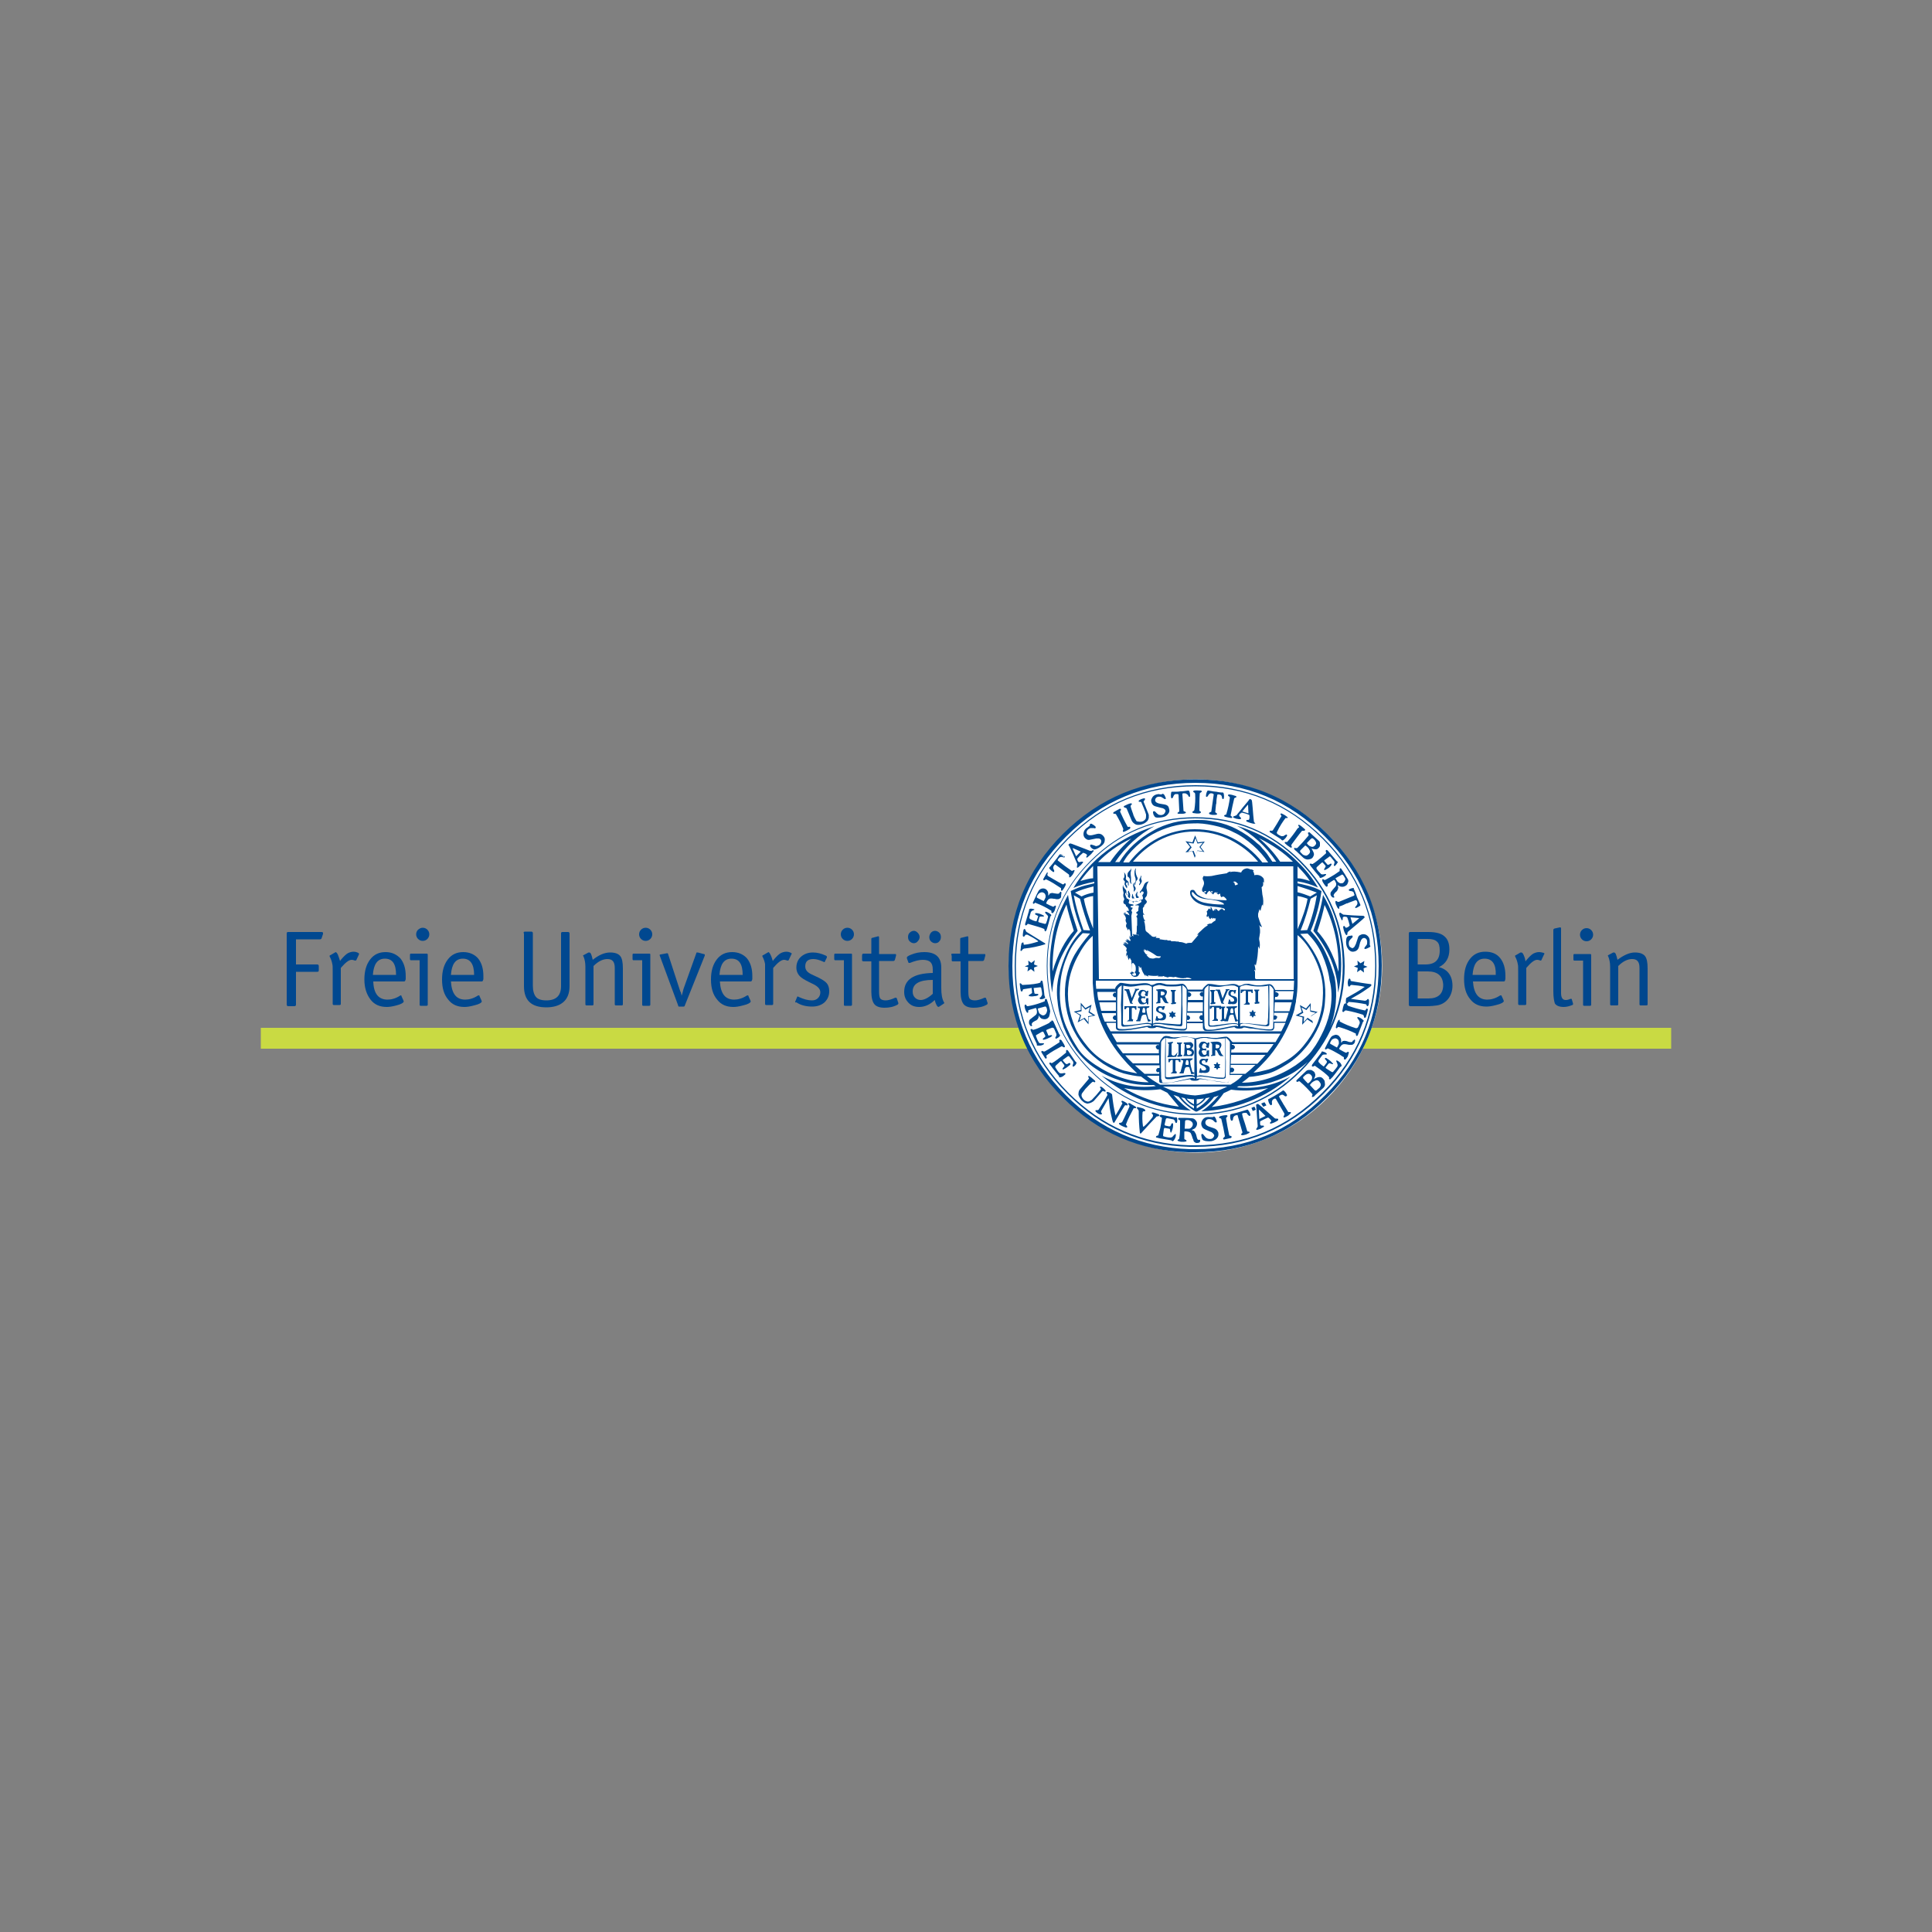 <?xml version="1.0" encoding="utf-8"?>
<!-- Generator: Adobe Illustrator 19.0.0, SVG Export Plug-In . SVG Version: 6.00 Build 0)  -->
<svg version="1.1" id="Layer_1" xmlns="http://www.w3.org/2000/svg" xmlns:xlink="http://www.w3.org/1999/xlink" x="0px" y="0px"
	 viewBox="0 0 500 500" style="enable-background:new 0 0 500 500;" xml:space="preserve">
<rect x="0" y="0" width="500" height="500" fill="#808080" stroke="none"/>
<style type="text/css">
	.st0{fill:#004890;}
	.st1{fill:#00478E;}
	.st2{fill:#C9DA43;}
	.st3{fill:#FFFFFF;}
	.st4{fill:#00488E;}
</style>
<g id="XMLID_138_">
	<path id="XMLID_140_" class="st0" d="M82.8,243.1h-6.2v6.5h5.5c0.2,0,0.4,0.1,0.4,0.4v1.1c0,0.3-0.1,0.4-0.4,0.4h-5.5v8.5
		c0,0.2-0.1,0.4-0.4,0.4h-1.6c-0.2,0-0.4-0.1-0.4-0.4v-18.4c0-0.3,0.1-0.4,0.4-0.4h8.6c0.2,0,0.4,0.1,0.4,0.2l0,0.2l0,0.1l-0.4,1.2
		C83.1,243,83,243.1,82.8,243.1"/>
	<path id="XMLID_144_" class="st0" d="M87.6,247.5c0.1,0.2,0.2,0.6,0.4,1.2l0.3-0.4c0.7-0.8,1.2-1.3,1.7-1.6
		c0.4-0.2,0.9-0.4,1.5-0.4c0.4,0,0.8,0.1,1.2,0.3c0.1,0.1,0.2,0.1,0.2,0.2c0,0,0,0.1,0,0.2l-0.7,1.5l-0.2,0.1l-0.1,0
		c-0.3-0.1-0.6-0.2-0.9-0.2c-0.7,0-1.6,0.7-2.8,2.1v9.3c0,0.2-0.1,0.3-0.3,0.3h-1.5c-0.2,0-0.3-0.1-0.3-0.3v-8.4c0-1,0-1.6-0.1-1.9
		c-0.1-0.6-0.3-1.2-0.6-1.8c-0.1-0.1-0.1-0.2-0.1-0.3c0-0.1,0.1-0.2,0.2-0.2l1.2-0.7l0.2-0.1C87.1,246.5,87.4,246.8,87.6,247.5"/>
	<path id="XMLID_280_" class="st0" d="M104.6,254h-8c0.1,3.2,1.4,4.7,3.7,4.7c1,0,2.1-0.3,3.2-1c0.1-0.1,0.2-0.1,0.2-0.1
		c0.1,0,0.2,0,0.2,0.2l0.5,1.1c0,0.2,0.1,0.2,0.1,0.2c0,0.4-0.7,0.8-1.9,1.1c-1.1,0.3-1.9,0.4-2.5,0.4c-1.8,0-3.2-0.6-4.2-1.9
		c-1-1.3-1.6-3-1.6-5.2c0-2.2,0.5-3.9,1.5-5.2c1-1.3,2.3-1.9,4-1.9c1.6,0,2.8,0.6,3.8,1.6c0.9,1.1,1.4,2.6,1.4,4.6v0.8
		C104.9,253.8,104.8,254,104.6,254z M99.6,248.1c-1.9,0-2.9,1.4-3.1,4.2h6C102.5,249.5,101.6,248.1,99.6,248.1"/>
	<path id="XMLID_283_" class="st0" d="M108.6,248.5h-2.3c-0.1,0-0.2-0.1-0.2-0.3v-1.1c0-0.2,0.1-0.3,0.2-0.3h4.2
		c0.1,0,0.2,0.1,0.2,0.3V260c0,0.2-0.1,0.3-0.3,0.3h-1.5c-0.2,0-0.3-0.1-0.3-0.2V248.5z M109.4,240.1c0.5,0,0.9,0.2,1.2,0.5
		c0.3,0.3,0.5,0.7,0.5,1.2c0,0.5-0.2,0.9-0.5,1.2c-0.3,0.3-0.7,0.5-1.2,0.5c-0.5,0-0.9-0.2-1.2-0.5c-0.3-0.3-0.5-0.7-0.5-1.2
		c0-0.5,0.2-0.9,0.5-1.2C108.6,240.3,108.9,240.1,109.4,240.1"/>
	<path id="XMLID_286_" class="st0" d="M124.7,254h-8c0.2,3.2,1.4,4.7,3.7,4.7c1,0,2.1-0.3,3.2-1c0.1-0.1,0.2-0.1,0.3-0.1
		c0.1,0,0.2,0,0.2,0.2l0.5,1.1c0,0.2,0.1,0.2,0.1,0.2c0,0.4-0.7,0.8-2,1.1c-1.1,0.3-1.9,0.4-2.5,0.4c-1.8,0-3.2-0.6-4.2-1.9
		c-1.1-1.3-1.6-3-1.6-5.2c0-2.2,0.5-3.9,1.5-5.2c1-1.3,2.3-1.9,4-1.9c1.6,0,2.9,0.6,3.8,1.6c0.9,1.1,1.4,2.6,1.4,4.6v0.8
		C125,253.8,124.9,254,124.7,254z M119.8,248.1c-1.9,0-2.9,1.4-3.1,4.2h6C122.7,249.5,121.7,248.1,119.8,248.1"/>
	<path id="XMLID_288_" class="st0" d="M135.5,241.5c0-0.3,0.1-0.4,0.4-0.4h1.6c0.2,0,0.4,0.1,0.4,0.4v13.6c0,1.3,0.3,2.3,0.8,2.9
		c0.5,0.6,1.4,0.9,2.7,0.9c2.5,0,3.8-1.2,3.8-3.7v-13.6c0-0.3,0.1-0.4,0.4-0.4h1.4c0.2,0,0.4,0.1,0.4,0.4v13.6
		c0,1.9-0.6,3.4-1.8,4.3c-1,0.8-2.5,1.2-4.2,1.2c-3.9,0-5.8-1.8-5.8-5.5V241.5"/>
	<path id="XMLID_289_" class="st0" d="M152.5,246.5c0.4,0,0.6,0.6,0.9,1.9c1.5-1.2,3-1.9,4.5-1.9c1.2,0,2.1,0.3,2.6,0.9
		c0.5,0.6,0.7,1.7,0.7,3.2v9.3c0,0.2-0.1,0.3-0.3,0.3h-1.5c-0.2,0-0.3-0.1-0.3-0.3v-9.4c0-1.6-0.6-2.3-1.9-2.3
		c-1.2,0-2.4,0.6-3.6,1.8v9.9c0,0.2-0.1,0.3-0.3,0.3h-1.5c-0.2,0-0.3-0.1-0.3-0.3v-9.7c0-1.1-0.2-2-0.5-2.7l-0.1-0.1
		c0-0.1,0-0.2,0.1-0.2l1.3-0.7L152.5,246.5"/>
	<path id="XMLID_295_" class="st0" d="M166.2,248.5h-2.3c-0.1,0-0.2-0.1-0.2-0.3v-1.1c0-0.2,0.1-0.3,0.2-0.3h4.2
		c0.2,0,0.2,0.1,0.2,0.3V260c0,0.2-0.1,0.3-0.3,0.3h-1.5c-0.2,0-0.3-0.1-0.3-0.2V248.5z M167.1,240.1c0.5,0,0.9,0.2,1.2,0.5
		c0.3,0.3,0.5,0.7,0.5,1.2c0,0.5-0.2,0.9-0.5,1.2c-0.3,0.3-0.7,0.5-1.2,0.5c-0.5,0-0.9-0.2-1.2-0.5c-0.3-0.3-0.5-0.7-0.5-1.2
		c0-0.5,0.2-0.9,0.5-1.2C166.2,240.3,166.6,240.1,167.1,240.1"/>
	<path id="XMLID_296_" class="st0" d="M176.3,257.2c0,0.1,0.1,0.3,0.1,0.5c0.1-0.3,0.3-0.9,0.5-1.8l3.3-9.2c0-0.2,0.1-0.2,0.2-0.2
		l0.2,0l1.5,0.4c0.2,0,0.3,0.1,0.3,0.2c0,0.1,0,0.1,0,0.1l0,0.1l-5.2,13c0,0.1-0.1,0.2-0.3,0.2h-1.2c-0.1,0-0.2-0.1-0.2-0.3l-4.8-13
		v0l0,0c0-0.1,0.1-0.2,0.3-0.2l1.6-0.3l0.1,0c0.1,0,0.2,0.1,0.2,0.2l3,9.2c0.1,0.2,0.1,0.4,0.2,0.6
		C176.2,256.6,176.2,256.8,176.3,257.2"/>
	<path id="XMLID_303_" class="st0" d="M194.3,254h-8c0.2,3.2,1.4,4.7,3.7,4.7c1,0,2.1-0.3,3.2-1c0.1-0.1,0.2-0.1,0.3-0.1
		c0.1,0,0.2,0,0.2,0.2l0.5,1.1c0,0.2,0.1,0.2,0.1,0.2c0,0.4-0.7,0.8-2,1.1c-1.1,0.3-1.9,0.4-2.5,0.4c-1.8,0-3.2-0.6-4.2-1.9
		c-1.1-1.3-1.6-3-1.6-5.2c0-2.2,0.5-3.9,1.5-5.2c1-1.3,2.3-1.9,4-1.9c1.6,0,2.9,0.6,3.8,1.6c0.9,1.1,1.4,2.6,1.4,4.6v0.8
		C194.6,253.8,194.5,254,194.3,254z M189.3,248.1c-1.9,0-2.9,1.4-3.1,4.2h6C192.2,249.5,191.3,248.1,189.3,248.1"/>
	<path id="XMLID_304_" class="st0" d="M199.6,247.5c0.1,0.2,0.2,0.6,0.4,1.2l0.3-0.4c0.7-0.8,1.2-1.3,1.7-1.6
		c0.4-0.2,0.9-0.4,1.5-0.4c0.4,0,0.8,0.1,1.2,0.3c0.1,0.1,0.2,0.1,0.2,0.2c0,0,0,0.1-0.1,0.2l-0.7,1.5l-0.2,0.1l-0.1,0
		c-0.3-0.1-0.6-0.2-0.9-0.2c-0.7,0-1.6,0.7-2.8,2.1v9.3c0,0.2-0.1,0.3-0.3,0.3h-1.5c-0.2,0-0.3-0.1-0.3-0.3v-8.4c0-1,0-1.6,0-1.9
		c-0.1-0.6-0.3-1.2-0.6-1.8c-0.1-0.1-0.1-0.2-0.1-0.3c0-0.1,0.1-0.2,0.2-0.2l1.2-0.7l0.2-0.1C199.1,246.5,199.3,246.8,199.6,247.5"
		/>
	<path id="XMLID_305_" class="st0" d="M205.8,259.2c0,0,0.2-0.4,0.5-1.2c0-0.1,0.1-0.1,0.2-0.1c0,0,0.1,0,0.2,0.1
		c1.3,0.6,2.4,0.9,3.4,0.9c0.7,0,1.2-0.2,1.6-0.6c0.4-0.4,0.6-0.9,0.6-1.5c0-0.8-0.6-1.5-1.8-2.1c-1.5-0.7-2.6-1.3-3.1-1.7
		c-0.9-0.7-1.3-1.6-1.3-2.6c0-1.1,0.4-2.1,1.2-2.8s1.8-1.1,3.1-1.1c1.1,0,2.2,0.3,3.3,0.8c0.2,0.1,0.3,0.2,0.3,0.3l0,0.2l-0.5,1
		c0,0.1-0.1,0.2-0.2,0.2l-0.2-0.1c-1.1-0.5-1.9-0.7-2.6-0.7c-1.4,0-2.1,0.6-2.1,1.9c0,0.9,0.5,1.5,1.5,2l1.9,0.9
		c1,0.5,1.8,1,2.2,1.5c0.4,0.5,0.6,1.2,0.6,2c0,1.2-0.4,2.1-1.2,2.9c-0.8,0.7-1.9,1.1-3.2,1.1c-1.5,0-2.9-0.3-4.1-1.1
		C205.8,259.5,205.8,259.4,205.8,259.2L205.8,259.2"/>
	<path id="XMLID_308_" class="st0" d="M218.4,248.5h-2.3c-0.1,0-0.2-0.1-0.2-0.3v-1.1c0-0.2,0.1-0.3,0.2-0.3h4.2
		c0.2,0,0.2,0.1,0.2,0.3V260c0,0.2-0.1,0.3-0.3,0.3h-1.5c-0.2,0-0.3-0.1-0.3-0.2V248.5z M219.3,240.1c0.5,0,0.9,0.2,1.2,0.5
		c0.3,0.3,0.5,0.7,0.5,1.2c0,0.5-0.2,0.9-0.5,1.2c-0.3,0.3-0.7,0.5-1.2,0.5c-0.5,0-0.9-0.2-1.2-0.5c-0.3-0.3-0.5-0.7-0.5-1.2
		c0-0.5,0.2-0.9,0.5-1.2C218.4,240.3,218.8,240.1,219.3,240.1"/>
	<path id="XMLID_309_" class="st0" d="M223.5,246.8h2V243c0-0.2,0.1-0.3,0.3-0.3l1.5-0.4l0,0h0c0.1,0,0.2,0.1,0.2,0.3v4.3h4.2
		c0.2,0,0.2,0.1,0.2,0.2l0,0.2l-0.3,1.1c-0.1,0.2-0.2,0.3-0.4,0.3h-3.7v7.9c0,0.9,0.1,1.5,0.3,1.8c0.2,0.3,0.7,0.5,1.4,0.5
		c0.6,0,1.4-0.2,2.5-0.7l0.2,0c0.1,0,0.1,0,0.2,0.2l0.4,1.2v0.1c0,0.1-0.1,0.2-0.2,0.3c-1.1,0.6-2.2,0.8-3.4,0.8
		c-1.2,0-2.1-0.3-2.6-0.9c-0.5-0.6-0.8-1.7-0.8-3.2v-7.9h-2c-0.2,0-0.4-0.1-0.4-0.3v-1.1C223.1,246.9,223.2,246.8,223.5,246.8"/>
	<path id="XMLID_314_" class="st0" d="M234,256.7c0-3.2,2.5-4.8,7.4-4.9v-0.9c0-0.9-0.2-1.5-0.6-1.9c-0.4-0.4-1.1-0.6-2-0.6
		c-0.9,0-2.1,0.3-3.3,0.8c-0.1,0-0.2,0-0.2,0c-0.1,0-0.2,0-0.2-0.1l-0.4-1.1l0-0.2c0-0.2,0.3-0.4,1-0.7c1.2-0.5,2.3-0.7,3.5-0.7
		c2.9,0,4.4,1.3,4.4,4v5.3c0,1.6,0.2,2.8,0.7,3.7l0.1,0.1l-0.1,0.2l-1.2,0.8c-0.1,0-0.2,0.1-0.2,0.1c-0.3,0-0.7-0.6-1-1.8
		c-1.2,1.2-2.6,1.8-4,1.8c-1.1,0-2-0.3-2.7-1C234.4,258.8,234,257.9,234,256.7z M236.5,244.1c-0.4,0-0.8-0.2-1.1-0.5
		c-0.3-0.3-0.4-0.7-0.4-1.1c0-0.4,0.1-0.8,0.4-1.1c0.3-0.3,0.7-0.5,1.1-0.5c0.4,0,0.7,0.2,1,0.5c0.3,0.3,0.5,0.7,0.5,1.1
		c0,0.4-0.2,0.8-0.5,1.1C237.3,243.9,236.9,244.1,236.5,244.1z M241.4,257.2v-3.6c-3.5,0-5.2,1-5.2,3c0,0.7,0.2,1.2,0.6,1.6
		c0.4,0.4,0.9,0.6,1.5,0.6C239.1,258.8,240.2,258.3,241.4,257.2z M242,244.1c-0.4,0-0.8-0.2-1.1-0.5c-0.3-0.3-0.4-0.7-0.4-1.1
		c0-0.4,0.2-0.8,0.4-1.1c0.3-0.3,0.6-0.5,1.1-0.5c0.4,0,0.8,0.2,1.1,0.5c0.3,0.3,0.4,0.7,0.4,1.1s-0.1,0.8-0.4,1.1
		C242.8,244,242.4,244.1,242,244.1"/>
	<path id="XMLID_315_" class="st0" d="M246.5,246.8h2V243c0-0.2,0.1-0.3,0.3-0.3l1.6-0.4l0,0h0c0.1,0,0.2,0.1,0.2,0.3v4.3h4.2
		c0.2,0,0.2,0.1,0.2,0.2l0,0.2l-0.3,1.1c-0.1,0.2-0.2,0.3-0.4,0.3h-3.7v7.9c0,0.9,0.1,1.5,0.3,1.8c0.2,0.3,0.7,0.5,1.4,0.5
		c0.6,0,1.4-0.2,2.5-0.7l0.2,0c0.1,0,0.1,0,0.2,0.2l0.4,1.2v0.1c0,0.1-0.1,0.2-0.2,0.3c-1.1,0.6-2.2,0.8-3.4,0.8
		c-1.2,0-2.1-0.3-2.6-0.9c-0.5-0.6-0.8-1.7-0.8-3.2v-7.9h-2c-0.2,0-0.3-0.1-0.3-0.3v-1.1C246.1,246.9,246.2,246.8,246.5,246.8"/>
	<path id="XMLID_319_" class="st0" d="M375.1,245.7c0,2.2-0.9,3.7-2.7,4.6c0.9,0.2,1.5,0.6,2,1c1,0.9,1.5,2.2,1.5,3.8
		c0,1.3-0.4,2.5-1.1,3.4c-0.7,0.9-1.7,1.5-2.9,1.7c-0.6,0.1-1.6,0.2-2.9,0.2H365c-0.2,0-0.4-0.1-0.4-0.4v-18.4
		c0-0.3,0.1-0.4,0.4-0.4h4.6c2.1,0,3.5,0.4,4.3,1.2C374.7,243.1,375.1,244.2,375.1,245.7z M369.5,243h-2.6v6.6h2
		c2.5,0,3.7-1.2,3.7-3.6c0-1.1-0.2-1.9-0.7-2.3C371.4,243.2,370.6,243,369.5,243z M369.5,251.4h-2.6v7h2.8c2.5,0,3.8-1.2,3.8-3.5
		C373.4,252.6,372.1,251.4,369.5,251.4"/>
	<path id="XMLID_322_" class="st0" d="M389.2,254h-8c0.2,3.1,1.4,4.7,3.7,4.7c1,0,2.1-0.3,3.2-1c0.1-0.1,0.2-0.1,0.3-0.1
		c0.1,0,0.2,0,0.2,0.1l0.5,1.1c0,0.2,0.1,0.2,0.1,0.2c0,0.4-0.7,0.8-2,1.1c-1.1,0.3-1.9,0.4-2.5,0.4c-1.8,0-3.2-0.6-4.2-1.9
		c-1.1-1.3-1.6-3-1.6-5.2c0-2.2,0.5-3.9,1.5-5.2c1-1.3,2.3-1.9,4-1.9c1.6,0,2.9,0.5,3.8,1.6c0.9,1.1,1.4,2.6,1.4,4.6v0.8
		C389.5,253.9,389.4,254,389.2,254z M384.2,248.1c-1.9,0-2.9,1.4-3.1,4.2h6C387.2,249.5,386.2,248.1,384.2,248.1"/>
	<path id="XMLID_323_" class="st0" d="M394.5,247.6c0.1,0.2,0.2,0.6,0.3,1.2l0.3-0.4c0.7-0.8,1.2-1.3,1.7-1.6
		c0.4-0.2,0.9-0.4,1.5-0.4c0.4,0,0.8,0.1,1.2,0.2c0.1,0.1,0.2,0.1,0.2,0.2c0,0,0,0.1-0.1,0.2l-0.7,1.5l-0.1,0.1l-0.1,0
		c-0.3-0.1-0.6-0.2-0.9-0.2c-0.7,0-1.6,0.7-2.8,2.1v9.3c0,0.2-0.1,0.3-0.3,0.3h-1.5c-0.2,0-0.3-0.1-0.3-0.3v-8.4c0-1,0-1.6-0.1-1.9
		c-0.1-0.6-0.3-1.2-0.6-1.8c-0.1-0.1-0.1-0.2-0.1-0.3c0-0.1,0.1-0.2,0.2-0.2l1.2-0.7l0.2,0C394,246.5,394.2,246.8,394.5,247.6"/>
	<path id="XMLID_324_" class="st1" d="M402,256.5v-15.8c0-0.2,0.1-0.3,0.3-0.4l1.4-0.3l0,0h0.1c0.1,0,0.2,0.1,0.2,0.3V257
		c0,1.2,0.4,1.8,1.2,1.8c0.4,0,0.8-0.1,1.2-0.3c0.1,0,0.2,0,0.2,0c0.1,0,0.2,0,0.2,0.2l0.3,1c0,0.1,0,0.2,0,0.2
		c0,0.1-0.1,0.2-0.2,0.2c-0.7,0.3-1.5,0.5-2.2,0.5c-1.1,0-1.9-0.3-2.3-0.9C402.2,259.1,402,258.1,402,256.5"/>
	<path id="XMLID_327_" class="st1" d="M409.7,248.6h-2.3c-0.1,0-0.2-0.1-0.2-0.3v-1.1c0-0.2,0.1-0.3,0.2-0.3h4.2
		c0.1,0,0.2,0.1,0.2,0.3V260c0,0.2-0.1,0.3-0.3,0.3H410c-0.2,0-0.3-0.1-0.3-0.2V248.6z M410.6,240.2c0.5,0,0.9,0.2,1.2,0.5
		c0.3,0.3,0.5,0.7,0.5,1.2c0,0.5-0.2,0.9-0.5,1.2c-0.3,0.3-0.7,0.5-1.2,0.5c-0.5,0-0.9-0.2-1.2-0.5c-0.3-0.3-0.5-0.7-0.5-1.2
		c0-0.5,0.2-0.9,0.5-1.2C409.7,240.4,410.1,240.2,410.6,240.2"/>
	<path id="XMLID_328_" class="st1" d="M417.7,246.5c0.4,0,0.6,0.6,0.9,1.9c1.6-1.2,3.1-1.9,4.5-1.9c1.2,0,2.1,0.3,2.6,0.9
		c0.5,0.6,0.7,1.7,0.7,3.2v9.3c0,0.2-0.1,0.3-0.3,0.3h-1.5c-0.2,0-0.3-0.1-0.3-0.3v-9.4c0-1.6-0.6-2.3-1.9-2.3
		c-1.2,0-2.4,0.6-3.6,1.8v9.9c0,0.2-0.1,0.3-0.3,0.3H417c-0.2,0-0.3-0.1-0.3-0.3v-9.7c0-1.1-0.2-2-0.5-2.7l-0.1-0.1
		c0-0.1,0-0.1,0.1-0.2l1.3-0.7L417.7,246.5"/>
	<rect id="XMLID_329_" x="67.5" y="266" class="st2" width="365" height="5.4"/>
	<path id="XMLID_330_" class="st3" d="M357.7,250c0,26.7-21.6,48.3-48.3,48.3c-26.7,0-48.3-21.6-48.3-48.3
		c0-26.7,21.6-48.3,48.3-48.3C336,201.7,357.7,223.3,357.7,250"/>
	<path id="XMLID_559_" class="st4" d="M343.5,215.8c-9.4-9.4-20.8-14.1-34.2-14.1c-13.3,0-24.7,4.7-34.2,14.1
		c-9.4,9.4-14.1,20.8-14.1,34.2s4.7,24.7,14.1,34.1c9.1,9.1,19.9,13.8,32.6,14.1c0.2,0,0.5,0,0.7,0c0.3,0,0.6,0,0.9,0
		c13.3,0,24.7-4.7,34.2-14.2c9.4-9.4,14.1-20.8,14.1-34.1S353,225.3,343.5,215.8z M342.9,283.5c-9.3,9.3-20.4,13.9-33.5,13.9
		c-0.3,0-0.6,0-0.8,0c-0.2,0-0.5,0-0.7,0c-12.4-0.4-23.1-5-32-13.9c-9.3-9.3-13.9-20.4-13.9-33.5c0-13.1,4.6-24.3,13.9-33.5
		c9.3-9.3,20.4-13.9,33.5-13.9c13.1,0,24.3,4.6,33.5,13.9c9.3,9.3,13.9,20.4,13.9,33.5C356.8,263.1,352.2,274.3,342.9,283.5z
		 M342.5,216.9c-9.2-9.1-20.2-13.7-33.1-13.7c-12.9,0-24,4.6-33.1,13.7c-9.1,9.2-13.7,20.2-13.7,33.1c0,12.9,4.6,24,13.7,33.1
		c8.8,8.8,19.3,13.4,31.6,13.7c0.2,0,0.5,0,0.7,0c0.3,0,0.5,0,0.8,0c12.9,0,24-4.6,33.1-13.7c9.1-9.1,13.7-20.2,13.7-33.1
		C356.2,237.1,351.6,226,342.5,216.9z M342.2,282.8c-9.1,9.1-20,13.6-32.9,13.6c-0.3,0-0.5,0-0.8,0c-0.2,0-0.5,0-0.7,0
		c-12.2-0.4-22.6-4.9-31.3-13.6c-9.1-9.1-13.6-20-13.6-32.8s4.5-23.8,13.6-32.9c9.1-9.1,20-13.6,32.9-13.6
		c12.8,0,23.8,4.5,32.9,13.6c9.1,9.1,13.6,20,13.6,32.9C355.8,262.8,351.3,273.8,342.2,282.8z M336.6,222.8
		c-7.5-7.5-16.6-11.3-27.2-11.3c-10.6,0-19.7,3.8-27.2,11.3c-7.5,7.5-11.3,16.6-11.3,27.2c0,10.6,3.8,19.7,11.3,27.2
		c7.2,7.2,15.9,11,26,11.3c0.2,0,0.4,0,0.6,0c0.2,0,0.5,0,0.7,0c10.6,0,19.7-3.8,27.2-11.3c7.5-7.5,11.3-16.6,11.3-27.2
		C347.9,239.4,344.1,230.3,336.6,222.8z M336.4,277c-7.5,7.5-16.5,11.2-27,11.2c-0.2,0-0.5,0-0.7,0c-0.2,0-0.4,0-0.6,0
		c-10-0.3-18.6-4-25.8-11.2c-7.5-7.5-11.2-16.5-11.2-27s3.7-19.6,11.2-27c7.5-7.5,16.5-11.2,27-11.2s19.6,3.7,27,11.2
		c7.5,7.5,11.2,16.5,11.2,27S343.9,269.6,336.4,277z M310.7,219.2l1.1-1.4L310,218l-0.7-1.8l-0.7,1.8l-1.8-0.3l1.2,1.5l-1.2,1.4
		l1.8-0.3l0.6,1.7l0.7-1.8l1.8,0.3L310.7,219.2z M309.9,220.1l-0.5,1.4l-0.5-1.3l-1.4,0.2l0.9-1.1l-0.9-1.2l1.4,0.2l0.5-1.4l0.5,1.4
		l1.4-0.2l-0.9,1.1l0.9,1.1L309.9,220.1z M282,261.8l0.5-1.8l-1.6,0.9l-1.2-1.4l0,1.9l-1.8,0.4l1.6,1l-0.6,1.8l1.6-0.9l1.2,1.4v-1.9
		l1.8-0.4L282,261.8z M281.6,263v1.5l-0.9-1.1l-1.3,0.7l0.4-1.4l-1.3-0.7l1.4-0.3v-1.5l1,1.1l1.2-0.7l-0.4,1.4l1.2,0.8L281.6,263z
		 M341,261.9l-1.8-0.4l0-1.9L338,261l-1.6-0.9l0.5,1.8l-1.6,0.9l1.8,0.5l-0.1,1.9l1.3-1.4l1.5,1l-0.5-1.8L341,261.9z M339.6,264.2
		l-1.2-0.8l-1,1.1l0.1-1.4l-1.4-0.3l1.2-0.7l-0.5-1.4l1.3,0.7l0.9-1.1l0.1,1.5l1.4,0.3l-1.2,0.8L339.6,264.2z M321,210.6
		c0.1-0.1,0.2-0.2,0.3-0.1 M324.9,213.1c-0.1-0.1-0.2-0.1-0.2-0.2c-0.1-0.1-0.2-0.2-0.2-0.4c-0.1-0.8-0.2-1.9-0.3-3.3
		c-0.1-1.4-0.2-2.1-0.3-2.2c-0.1-0.1-0.2-0.1-0.3-0.2c-0.2,0-0.2,0-0.3,0.1c0,0.1-0.6,0.8-1.7,2.1c-0.5,0.7-1.1,1.3-1.6,2
		c-0.3,0.1-0.5,0.2-0.8,0.3c-0.1,0.1-0.1,0.2,0,0.3c0.3,0.1,0.5,0.2,0.8,0.3l0.2,0c0.2,0.1,0.5,0.1,0.8,0.1c0.1,0,0.1-0.1,0.2-0.2
		c0-0.1-0.1-0.2-0.2-0.3l0,0l-0.2-0.2l-0.1-0.2l0-0.1c0-0.2,0.2-0.4,0.4-0.6l0.3-0.1c0.5,0.1,1.2,0.3,1.9,0.6c0.1,0.3,0.1,0.7,0,1.1
		c0,0.1-0.1,0.1-0.2,0.2c-0.2,0-0.3,0-0.4,0c-0.2,0.1-0.2,0.2-0.1,0.4c0.7,0.3,1.3,0.5,2,0.6c0.1,0,0.2-0.1,0.2-0.1
		C325,213.2,325,213.1,324.9,213.1z M321.5,210l1.4-1.7l0.1,0l0.1,2.2L321.5,210z M316.4,205.1c0.1,0,0.2,0,0.2,0.1
		c0,0,0.1,0.1,0.1,0.2c0.1,0.5,0.1,0.9,0,1.3c-0.1,0.1-0.2,0.1-0.3,0.1c-0.1-0.1-0.1-0.3-0.2-0.6c0-0.2-0.1-0.3-0.2-0.4
		c-0.2-0.2-0.5-0.2-0.8-0.2c-0.1,0-0.2,0.1-0.2,0.3c-0.1,0.6-0.2,1.1-0.2,1.7c0,0.2,0,0.4-0.1,0.6c-0.1,0.7-0.1,1.3-0.2,2l0.4,0.3
		l0.1,0.2l-0.1,0.1c-0.2,0.1-0.5,0.1-0.9,0.1c-0.4,0-0.7-0.1-1-0.2c-0.1-0.2-0.2-0.3,0-0.4l0.4-0.2c0.1,0,0.1-0.1,0.1-0.2l0.6-4.2
		c0-0.2-0.1-0.3-0.2-0.3c-0.2-0.1-0.4-0.1-0.6-0.1c-0.3,0.1-0.5,0.3-0.7,0.7c-0.2,0.3-0.4,0.3-0.5,0.1c0-0.4,0.1-0.9,0.3-1.3
		c0-0.1,0.1-0.1,0.2-0.2l0.2,0c1,0.2,1.7,0.3,2,0.3C315.2,205,315.8,205.1,316.4,205.1 M319.6,206.5c-0.1,0-0.2,0.1-0.2,0.2
		c-0.3,1.2-0.6,2.6-0.9,4.2c0,0.1,0,0.2,0,0.2l0.1,0.1c0.2,0.1,0.3,0.2,0.3,0.3c0,0.1-0.1,0.2-0.3,0.2c-0.6-0.1-1.2-0.2-1.7-0.4
		l-0.1-0.2c0-0.1,0.1-0.1,0.2-0.2l0.3-0.1c0.1,0,0.1-0.1,0.1-0.2c0.4-1.3,0.7-2.7,0.9-4.2l-0.1-0.2l-0.3-0.2
		c-0.2-0.2-0.1-0.3,0.1-0.4c0.6,0,1.2,0.2,1.8,0.4c0.1,0.1,0.2,0.1,0.2,0.2c0,0.1,0,0.1-0.2,0.2
		C319.8,206.4,319.7,206.4,319.6,206.5 M309.3,205.4l-0.1-0.2l-0.3-0.2c-0.2-0.1-0.1-0.3,0.1-0.4c0.6-0.1,1.2,0,1.8,0
		c0.1,0,0.2,0.1,0.2,0.2c0,0.1,0,0.2-0.1,0.2c-0.1,0.1-0.2,0.1-0.3,0.2c-0.1,0.1-0.1,0.1-0.1,0.2c-0.1,1.2-0.1,2.6-0.1,4.2
		c0,0.1,0,0.2,0,0.2l0.1,0.1c0.2,0.1,0.3,0.2,0.3,0.3c0,0.1-0.1,0.2-0.3,0.3c-0.6,0.1-1.2,0-1.8-0.1l-0.1-0.2c0-0.1,0-0.2,0.1-0.2
		l0.3-0.2l0.1-0.2C309.3,208.3,309.4,206.9,309.3,205.4 M307,205.4c-0.2-0.1-0.5-0.1-0.8-0.1c-0.1,0-0.2,0.1-0.2,0.3
		c0.1,1.5,0.2,2.9,0.3,4.3l0.5,0.2l0.1,0.2l0,0.1c-0.2,0.1-0.5,0.2-0.9,0.2c-0.4,0-0.7,0-1.1,0c-0.2-0.1-0.2-0.2-0.1-0.3l0.3-0.2
		c0.1-0.1,0.1-0.2,0.1-0.2l-0.2-4.2c-0.1-0.2-0.2-0.2-0.2-0.2c-0.2,0-0.5,0-0.6,0c-0.3,0.1-0.5,0.4-0.6,0.8
		c-0.2,0.3-0.3,0.4-0.5,0.2c-0.1-0.4-0.1-0.8,0-1.4c0-0.1,0.1-0.2,0.1-0.2l0.2,0c1,0,1.7,0,2-0.1c0.7,0,1.4-0.1,2-0.2
		c0.1,0,0.2,0,0.2,0c0.1,0,0.1,0.1,0.2,0.2c0.2,0.5,0.2,0.9,0.2,1.3c-0.1,0.1-0.2,0.2-0.3,0.1c-0.1-0.1-0.2-0.3-0.3-0.5
		C307.2,205.6,307.1,205.5,307,205.4 M300.6,205.6c0.2-0.2,0.4-0.2,0.5-0.1c0.2,0.1,0.4,0.5,0.6,1c0,0.2,0,0.3-0.1,0.3
		c-0.1,0-0.3,0-0.5-0.2c-0.3-0.2-0.5-0.3-0.7-0.4c-0.8-0.1-1.2,0.1-1.4,0.6c-0.2,0.6,0.2,1,1.2,1.2l1.2,0.2c0.6,0.1,1,0.4,1.1,0.9
		c0.2,0.6,0.2,1-0.1,1.4c-0.2,0.3-0.5,0.6-0.9,0.8c-0.5,0.2-1.1,0.3-1.9,0.3c-0.4,0-0.7-0.1-0.8-0.3c-0.1-0.2-0.2-0.3-0.3-0.5l0-0.1
		c-0.1-0.2-0.1-0.4-0.1-0.6c0.1-0.2,0.3-0.2,0.5-0.1l0.5,0.5c0.2,0.2,0.5,0.4,0.7,0.4c0.5,0.1,0.9,0,1.2-0.3
		c0.3-0.4,0.4-0.7,0.3-0.9c-0.1-0.2-0.2-0.3-0.4-0.4c-0.2-0.1-0.4-0.2-0.6-0.2l-1.5-0.4c-0.4-0.1-0.7-0.3-0.9-0.6
		c-0.3-0.5-0.4-1-0.1-1.5c0.3-0.7,0.9-1,1.7-1.1C300.2,205.6,300.5,205.6,300.6,205.6 M290.9,208.9c-0.1-0.1-0.1-0.2,0-0.3
		c0.6-0.3,1.2-0.6,1.7-0.7c0.3,0,0.4,0.1,0.3,0.3c-0.2,0.1-0.3,0.3-0.3,0.5c0.2,0.8,0.5,1.5,0.7,2.1l0,0.1c0.2,0.5,0.4,0.9,0.7,1.4
		c0.1,0.2,0.2,0.3,0.5,0.3c0.4,0.1,0.7,0.1,1.1,0c0.4-0.1,0.7-0.4,0.9-0.7c0.1-0.3,0.1-0.7,0.1-1l0-0.1l0,0
		c-0.3-1.1-0.8-2.1-1.2-3.1c0-0.1-0.1-0.1-0.2-0.2c-0.1,0-0.2,0-0.4,0c-0.1,0-0.1-0.1-0.1-0.1c0,0,0-0.1,0-0.2
		c0.4-0.3,0.8-0.5,1.4-0.6c0.2,0,0.3,0.1,0.2,0.2c0,0.1,0,0.1,0,0.2c0,0-0.1,0.1-0.2,0.2c-0.1,0.1-0.2,0.2-0.1,0.4l1.2,3
		c0,0.1,0.1,0.2,0.1,0.3l0,0.1c0,0.2,0,0.5,0,0.7c-0.1,0.2-0.1,0.4-0.2,0.5c0,0.1-0.2,0.3-0.3,0.4c-0.2,0.2-0.5,0.4-0.7,0.5
		c-0.2,0.1-0.5,0.2-0.8,0.3c-0.5,0.1-1,0.1-1.3,0c-0.5-0.2-0.9-0.6-1.1-1l-1.3-3.1c-0.1-0.1-0.1-0.2-0.2-0.2
		C291.2,209,291,209,290.9,208.9 M290.7,214.7c0-0.1,0-0.2,0-0.2c-0.5-1.3-1.2-2.6-1.9-3.8l-0.2-0.1h-0.3c-0.2,0-0.3-0.2-0.1-0.4
		c0.5-0.3,1-0.6,1.6-0.9c0.1,0,0.2,0,0.3,0.1c0,0.1,0,0.1,0,0.2c0,0.1-0.1,0.2-0.2,0.3c0,0.1,0,0.2,0,0.2c0.5,1.1,1.1,2.4,1.9,3.8
		l0.1,0.1l0.2,0c0.2-0.1,0.4,0,0.4,0.1c0.1,0.1,0,0.2-0.1,0.4c-0.5,0.3-1,0.6-1.6,0.8c-0.1,0-0.2-0.1-0.2-0.1c0-0.1,0-0.2,0-0.2
		L290.7,214.7 M292.5,225.2c0.2-0.3,0.3-0.5,0.2-0.7c0.1,0.2,0.1,0.7-0.1,1.3c0,0.1,0,0.3,0,0.5c0,0.2,0.1,0.5,0.1,0.8
		c0,0.3,0,0.7,0,1.2l0,0.1l0.1,0.1c0.1,0.1,0.1,0.2-0.1,0.2c-0.2-0.2-0.3-0.4-0.3-0.6c0,0,0-0.2,0-0.3c0-0.1,0-0.2,0-0.3
		c-0.1-0.3-0.3-0.5-0.6-0.7c0-0.1,0-0.2,0-0.4c0-0.2,0-0.4,0.1-0.5c0-0.1,0.1-0.2,0.2-0.3C292.3,225.4,292.3,225.3,292.5,225.2
		 M290.8,227.3c0.2-0.2,0.2-0.5,0.2-0.6c0-0.4,0-0.7-0.1-1c0.4,0.5,0.6,1,0.5,1.4c-0.1,0.3,0,0.6,0.2,0.7c0.2,0.2,0.4,0.3,0.4,0.4
		c0.1,0.2,0.1,0.3,0.1,0.5l0,0.5c-0.1,0-0.2-0.1-0.2-0.2c0-0.1,0-0.2,0-0.3c0-0.1,0-0.2-0.1-0.3c-0.1-0.1-0.1-0.1-0.2,0
		c-0.1,0.1-0.2,0.2-0.2,0.3c0,0.1,0,0.2,0.1,0.3l0.2,0.3c0,0.3,0,0.5-0.1,0.6c-0.2-0.3-0.4-0.6-0.5-0.9c-0.1-0.1-0.1-0.3,0-0.6
		c0-0.1,0-0.2,0-0.3c0-0.1-0.1-0.1-0.2-0.2c-0.1-0.2-0.2-0.3-0.2-0.5C290.7,227.5,290.7,227.4,290.8,227.3 M293.7,226.8
		c-0.1-0.4-0.1-0.8-0.1-1.2c0.1-0.5,0.2-0.8,0.4-0.9c-0.2,0.7-0.1,1.4,0.2,2.1c0.1,0.2,0.2,0.3,0.2,0.5c0,0.2,0,0.3-0.1,0.4
		c-0.3,0.3-0.5,0.8-0.5,1.4c-0.1-0.1-0.2-0.2-0.2-0.3c0-0.1,0-0.2,0.1-0.4l0.2-0.3c0-0.2,0-0.4,0-0.5
		C293.9,227.3,293.8,227.1,293.7,226.8 M295.4,226.8c0,0.1,0,0.2-0.1,0.3c0,0.2,0,0.4,0.1,0.6c0.2,0.3,0.1,0.7-0.5,1.4
		c-0.1,0-0.1-0.2-0.1-0.3c0.2-0.2,0.3-0.4,0.2-0.6c-0.2-0.3-0.2-0.6,0-0.9c0,0,0.1-0.2,0.2-0.4c0.1-0.2,0.2-0.3,0.2-0.5
		C295.4,226.6,295.4,226.7,295.4,226.8 M294.3,230.7L294.3,230.7c0.1,0.2,0.1,0.4,0,0.5l0,0c0,0.1,0,0.2,0,0.4
		c0,0.2,0.2,0.4,0.5,0.6c-0.1,0.1-0.3,0.2-0.5,0.2l-0.2,0c-0.1-0.3-0.2-0.5-0.2-0.7c0-0.1,0-0.3,0.1-0.4c0.1-0.2,0.2-0.3,0.2-0.3
		L294.3,230.7l-0.1-0.1L294.3,230.7 M292.2,230.5l0,0.1c0,0,0,0.1,0,0.2c0,0,0,0.1,0.1,0.2l0.1,0.2c0.1,0.3,0.1,0.7,0,1.2
		c-0.1,0-0.2,0-0.2-0.1c-0.1-0.1-0.2-0.1-0.2-0.1c0-0.1-0.1-0.2-0.1-0.3c0-0.1,0-0.2,0.1-0.3c0-0.1,0-0.2,0-0.3
		c0-0.2-0.1-0.2-0.1-0.3C291.9,230.8,291.9,230.6,292.2,230.5c0-0.1,0.1-0.2,0.1-0.3C292.2,230.3,292.2,230.4,292.2,230.5
		 M293.4,229.8c-0.1-0.2-0.1-0.3-0.1-0.4c-0.1-0.4-0.1-0.7,0.2-1c-0.1,0.4,0,0.8,0.3,1.2c0.1,0.1,0.1,0.3,0.1,0.4
		c0,0.1,0,0.2-0.1,0.3c0,0.1-0.1,0.1-0.2,0.3l0,0.1v0l0,0.2l-0.1-0.2c0-0.1-0.1-0.2-0.1-0.2c0-0.1,0-0.3,0.1-0.5
		C293.4,230,293.4,229.9,293.4,229.8 M293.2,231.3l0.1-0.2L293.2,231.3L293.2,231.3c0,0.1,0,0.2,0,0.3c0,0.2,0.1,0.5,0.4,0.9
		c-0.2,0-0.4,0-0.6,0c-0.1-0.3-0.1-0.5,0-0.8C293,231.5,293.1,231.4,293.2,231.3 M335.8,224.1v3.1 M334.7,256.7L334.7,256.7
		 M320.4,265.6v-0.4 M294.1,260.8c0-0.2,0-0.3,0-0.4H291c0,0.1,0,0.2,0,0.4c0,0.2,0,0.3,0,0.4h0.3c0-0.1,0.1-0.2,0.2-0.3
		c0.1-0.1,0.2-0.2,0.2-0.2c0,0,0.1,0,0.2,0c0.1,0,0.2,0,0.3,0.1l0,2.9c0,0.3-0.2,0.4-0.5,0.5v0.1h1.5c0-0.1,0-0.1,0-0.2
		c0-0.1,0.1-0.2,0.1-0.2c-0.2-0.1-0.3-0.1-0.4-0.3v-2.7c0.3-0.1,0.5-0.1,0.7,0c0.2,0.1,0.2,0.2,0.2,0.4l0.3,0
		C294.1,261.2,294.1,261,294.1,260.8z M291.5,256.6l1,3.1l0.6,0.1l0.1-0.1l-0.3-0.3l1.2-2.9c0.2-0.2,0.4-0.3,0.7-0.4l0-0.2l-1.2,0
		l0.2,0.2l-0.9,2.2l-0.7-2.3H291v0.3C291.2,256.3,291.4,256.4,291.5,256.6z M312.6,275.8c-0.1-0.1-0.3-0.1-0.6-0.2
		c-0.3-0.1-0.5-0.1-0.7-0.2c-0.1-0.1-0.2-0.2-0.3-0.4c0-0.2,0-0.3,0.1-0.4c0.1-0.1,0.2-0.2,0.4-0.2c0.2,0,0.3,0,0.5,0.2l-0.1,0.3
		h0.5l0.3-0.9l-0.5,0l-0.1,0.1c-0.4-0.1-0.7-0.1-0.9-0.1c-0.2,0-0.4,0.1-0.6,0.3c-0.2,0.2-0.2,0.5-0.2,0.7c0,0.3,0.3,0.5,0.7,0.7
		c0.5,0.2,0.8,0.4,0.9,0.6c0.2,0.2,0.2,0.5,0,0.6c-0.4,0.2-0.7,0.2-1.1,0l0-0.3l-0.3-0.2l-0.3,1.2l0.8,0.1v-0.1
		c1.1,0.2,1.7,0,1.9-0.5c0.1-0.4,0.1-0.7,0-0.9C312.9,276,312.8,275.9,312.6,275.8z M310.3,272.8c0.1,0.2,0.2,0.4,0.3,0.5
		c0.2,0.1,0.3,0.2,0.5,0.2c0.2,0,0.4,0,0.6,0c0.3-0.1,0.6-0.2,0.7-0.3l0.1-0.1l0-0.1v0.4l0.4,0l0-1.6l-0.6,0.1c0,0.1,0,0.2,0,0.3
		c-0.1,0.2-0.1,0.2-0.1,0.3c0,0,0,0,0.1,0l0,0v0c0,0.2-0.1,0.3-0.2,0.4c-0.1,0.1-0.2,0.1-0.4,0.1c-0.2,0-0.3-0.1-0.4-0.2
		c-0.1-0.2-0.2-0.4-0.3-0.6c0-0.2,0.1-0.4,0.4-0.4c0.2,0,0.5,0,0.8,0.1l-0.1-0.7c0,0.1-0.1,0.2-0.2,0.2c-0.2,0-0.4,0-0.5,0
		c-0.3-0.2-0.4-0.4-0.3-0.7c0.1-0.4,0.3-0.7,0.6-0.7c0.1,0,0.3,0,0.4,0.2c0.1,0.1,0.2,0.2,0.2,0.4l-0.2,0c0,0,0,0.1,0,0.2
		c0.1,0.1,0.1,0.2,0.1,0.3l0.6,0.1l0.2-1.4h-0.3l-0.3,0.2c-0.4-0.4-0.8-0.5-1.3-0.4c-0.2,0-0.4,0.2-0.5,0.3
		c-0.1,0.1-0.2,0.3-0.3,0.5l0,0.5c0,0.1,0.1,0.3,0.3,0.5C310.3,271.9,310.1,272.3,310.3,272.8z M276,234.1c0.4,1.9,1.1,4.2,1.9,6.8
		c-2.2,2.4-4.1,5.9-5.5,10.5C272.3,245.1,273.5,239.3,276,234.1z M278.9,240.9c-0.6-1.8-1.1-3.4-1.5-4.7c-0.5-1.7-0.8-3.2-1-4.6
		c-1,1.9-1.8,3.6-2.5,5.3c-0.8,2-1.3,4.1-1.6,6.1c-0.4,2.4-0.6,4.6-0.6,6.6c0,2.5,0.2,4.9,0.6,7.3c0.2-2.9,0.9-5.7,2-8.4
		C275.4,245.9,277,243.4,278.9,240.9z M296.4,261.9c0,0.1,0,0.2-0.1,0.2c-0.1,0-0.3,0-0.5,0c-0.1,0-0.1-0.1-0.2-0.2
		c0-0.3,0.1-0.7,0.2-1c0.2-0.1,0.4-0.1,0.5,0.1C296.4,261.4,296.4,261.6,296.4,261.9z M297.2,263.6c-0.2-0.7-0.4-1.4-0.5-2.3
		c0-0.4,0.2-0.5,0.6-0.5l0.2-0.4l-3.1,0.1c0,0.1,0,0.2,0.1,0.3c0,0,0.1,0.1,0.3,0.1c0.1,0,0.2,0,0.2,0.1c0,0.1,0,0.2,0,0.3l-0.6,2.3
		c0,0.3-0.2,0.4-0.4,0.5l0.1,0.2l1,0l0.3-1.1c0.1-0.5,0.5-0.7,1.2-0.6l0.5,1.8l0.6-0.1l0.1-0.3C297.5,263.9,297.3,263.8,297.2,263.6
		z M294.6,257.4c0,0.1,0.1,0.3,0.3,0.5c-0.3,0.4-0.5,0.9-0.3,1.3c0.1,0.2,0.2,0.3,0.3,0.5c0.1,0.1,0.3,0.2,0.5,0.2
		c0.2,0,0.4,0,0.6,0c0.3-0.1,0.6-0.2,0.7-0.3l0.1-0.1l0,0v0.4l0.4,0l0-1.6l-0.6,0.1c0,0.1,0,0.2,0,0.3c-0.1,0.2-0.1,0.2-0.1,0.3
		c0,0,0,0,0.1,0l0,0v0.1c0,0.2-0.1,0.3-0.2,0.4c-0.1,0.1-0.2,0.1-0.4,0c-0.2,0-0.3-0.1-0.4-0.2c-0.1-0.2-0.2-0.4-0.3-0.6
		c0-0.2,0.1-0.3,0.3-0.4c0.2,0,0.5,0,0.8,0.1l-0.1-0.7c0,0.1-0.1,0.2-0.2,0.2c-0.2,0-0.4,0-0.5,0c-0.3-0.2-0.4-0.4-0.3-0.7
		c0.1-0.4,0.3-0.7,0.6-0.7c0.1,0,0.3,0,0.4,0.2c0.1,0.1,0.2,0.2,0.2,0.4l-0.2,0.1c0,0,0,0.1,0,0.2c0.1,0.1,0.1,0.2,0.1,0.3l0.6,0.1
		l0.2-1.4H297l-0.3,0.2c-0.4-0.4-0.9-0.5-1.3-0.4c-0.2,0-0.4,0.2-0.5,0.3c-0.1,0.2-0.2,0.3-0.3,0.5L294.6,257.4z M315.3,275.4
		l-0.3-0.6l-0.3,0.6h-0.6l0.3,0.5l-0.2,0.5h0.5l0.3,0.5l0.3-0.5l0.5,0l-0.3-0.5l0.3-0.5H315.3z M305.5,274.9c0-0.1,0-0.3,0-0.5
		c0-0.2,0-0.3,0-0.4h-3.1c0,0.1,0,0.2,0,0.4c0,0.2,0,0.3,0,0.5h0.3c0-0.1,0.1-0.3,0.2-0.4c0.1-0.1,0.2-0.1,0.2-0.2c0,0,0.1,0,0.2,0
		c0.1,0,0.2,0,0.2,0l0,2.9c0,0.3-0.2,0.4-0.5,0.5v0.1h1.5l0-0.2c0-0.1,0.1-0.2,0.1-0.2c-0.2-0.1-0.3-0.1-0.4-0.3v-2.7
		c0.3-0.1,0.5-0.1,0.7,0c0.2,0.1,0.2,0.2,0.2,0.4L305.5,274.9z M319.2,262c0,0.1,0,0.2-0.1,0.2c-0.1,0-0.3,0.1-0.5,0
		c-0.1,0-0.2-0.1-0.2-0.2c0-0.4,0-0.7,0.2-1c0.2-0.1,0.4-0.1,0.5,0.1C319.2,261.5,319.2,261.7,319.2,262z M320,263.6
		c-0.2-0.7-0.4-1.4-0.5-2.3c0-0.4,0.2-0.5,0.5-0.5l0.2-0.4l-2.8,0.1v0.2l0,0.1c0,0,0.1,0.1,0.2,0.1l0.2,0.1c0,0.1,0,0.2,0,0.3
		l-0.6,2.3l0,0.1l-0.2,0c-0.1,0-0.2-0.1-0.2-0.2l0-2.4c0-0.2,0.1-0.3,0.3-0.4v-0.2l-1.2,0l0,0.3c0.1,0,0.2,0.1,0.3,0.3v2.5
		c0,0.3-0.1,0.4-0.4,0.4l0.2,0.3l0.8-0.1l0.1,0.1l0.9,0l0.3-1.1c0.1-0.5,0.4-0.7,1.1-0.6l0.5,1.8l0.6-0.1l0.1-0.3
		C320.2,263.9,320,263.8,320,263.6z M344.4,260.5c-0.3,2.1-0.9,4.1-1.8,6.1c-0.9,1.9-1.8,3.6-2.8,4.9c-0.9,1.4-2.5,2.8-4.5,4.2
		c-2.1,1.4-4.3,2.5-6.7,3.3c-2.4,0.8-4.8,1.2-7.2,1.2c0.7-0.5,1.3-1,1.9-1.5c1.5-0.1,3-0.4,4.6-0.8c1.6-0.4,3.3-1.3,5.2-2.5
		c1.9-1.2,3.5-2.7,4.9-4.4c1.4-1.7,2.5-3.6,3.4-5.6c0.8-2,1.4-4.1,1.5-6.2c0.2-2.1,0.1-4.2-0.3-6.2c-0.4-2-1.1-4-2.1-5.8
		c-0.9-1.7-2.2-3.6-4-5.5l1.9-0.1c1.6,1.6,2.9,3.4,3.8,5.5c0.9,2.1,1.6,4.3,1.9,6.6C344.7,256,344.7,258.3,344.4,260.5z
		 M319.3,280.2c-0.2,0.1-0.4,0.2-0.5,0.3c-0.1,0.1-0.2,0.1-0.3,0.2h-18.3c-0.8-0.5-1.7-1-2.5-1.6c-0.3-0.2-0.6-0.4-0.9-0.7h2h1.2
		c0,0.3,0,0.6,0,0.7v0.1c0,0.3,0,0.5,0,0.6c0,0.2,0.1,0.3,0.2,0.4c0.1,0.1,0.5,0.1,1.2,0.1c0.7,0,1.4-0.1,2.2-0.2
		c0.8-0.1,1.6-0.3,2.6-0.5c0.3-0.1,0.7-0.1,1.1-0.2c0.3,0,0.5-0.1,0.6-0.1l0.2,0.1l0.1,0.1c0.1,0.1,0.4,0.2,1,0.2h0
		c0.5,0,0.9-0.1,1-0.2l0.1-0.1l0.1-0.1c0.1,0,0.3,0,0.6,0c0.3,0,0.9,0.1,1.6,0.2c0.7,0.1,1.5,0.2,2.3,0.4c0.8,0.1,1.4,0.2,1.8,0.2
		c0.6,0,1,0,1.1,0c0.1,0,0.2-0.1,0.3-0.3c0.1-0.2,0.1-0.4,0.1-0.6c0-0.2,0-0.5,0-1h3.4C321,279,320.2,279.6,319.3,280.2z
		 M328.2,281.6c-4.6,2.6-9.4,4.2-14.6,4.9c1.2-1.1,2.2-2.3,3.1-3.6c0.7-0.3,1.3-0.6,1.9-0.9C321.5,282.4,324.7,282.3,328.2,281.6z
		 M309.3,283.5c-3.1-0.2-5.8-1-8.3-2.3h16.6C315.1,282.5,312.4,283.2,309.3,283.5z M309.7,285.8l0-1.3c0.7-0.1,1.3-0.1,1.9-0.2
		C311,285,310.4,285.5,309.7,285.8z M309.7,286.9l0-0.7c1-0.5,1.8-1.1,2.4-2c0.4-0.1,0.7-0.1,1-0.2
		C312,285.3,310.9,286.2,309.7,286.9z M307.1,284.3c0.6,0.1,1.2,0.2,1.9,0.2l0,1.3C308.1,285.3,307.4,284.8,307.1,284.3z M305.7,284
		c0.3,0.1,0.6,0.1,0.9,0.2h0c0.6,0.9,1.4,1.6,2.4,2v0.7C307.8,286.2,306.7,285.3,305.7,284z M305.1,286.4c-5.2-0.7-9.9-2.3-14.2-4.8
		c3.2,0.6,6.3,0.7,9.4,0.3c0.6,0.3,1.2,0.6,1.8,0.9L305.1,286.4z M290.2,278.9c-2.4-0.8-4.6-1.9-6.7-3.3c-2.1-1.4-3.6-2.8-4.5-4.2
		c-0.9-1.4-1.9-3-2.7-4.9c-0.9-1.9-1.5-3.9-1.8-6.1c-0.3-2.1-0.3-4.4,0-6.8c0.3-2.4,1-4.6,1.9-6.6c0.9-2.1,2.2-3.9,3.8-5.5l1.9,0.1
		c-1.7,2-3,3.8-4,5.5c-1,1.8-1.7,3.8-2.1,5.8c-0.4,2-0.5,4.1-0.3,6.2c0.2,2.1,0.7,4.2,1.5,6.2c0.9,2,2,3.9,3.4,5.6
		c1.4,1.7,3.1,3.2,4.9,4.4c1.9,1.2,3.6,2,5.3,2.5c1.6,0.4,3.1,0.7,4.5,0.8c0.1,0.1,0.3,0.2,0.4,0.3c0.5,0.4,1.1,0.8,1.6,1.2
		C295,280.1,292.6,279.7,290.2,278.9z M277.9,231.7l1.6,0.9c0.7,2.8,1.6,5.5,2.6,8.2l-1.7-0.1C279.3,237.6,278.4,234.6,277.9,231.7z
		 M283,229.4v1.6c-1.1,0.2-2.1,0.5-3.1,1l-1.7-1C279.4,230.4,281,229.9,283,229.4z M280.5,232.6c0.8-0.4,1.6-0.6,2.4-0.7l0,8.4
		C281.7,237.3,280.9,234.8,280.5,232.6z M283.3,259.2c0.4,1.9,0.9,3.8,1.6,5.5c1.5,3.6,3.5,6.8,6.1,9.7c1,1.2,2.2,2.3,3.3,3.4
		c-1-0.2-2.1-0.4-3.3-0.7c-1.2-0.3-2.7-1.1-4.6-2.1c-1.9-1.1-3.5-2.4-4.9-4.1c-1.4-1.7-2.6-3.4-3.3-5.1c-0.7-1.7-1.3-3.6-1.6-5.6
		c-0.3-2-0.3-4,0-6c0.3-2,1-4.2,2.2-6.5c1.2-2.3,2.5-4.2,4-5.5l0,12.2C282.9,255.8,283,257.4,283.3,259.2z M279.6,228
		c0.8-1.1,1.9-2.5,3.3-3.9l0,3.2C282.1,227.3,281,227.6,279.6,228z M291.8,244.2c-0.5,0-0.9,0-1.1-0.2c0.2,0,0.4-0.1,0.6-0.1
		c0,0,0.1,0,0.2,0.1C291.6,244.1,291.7,244.2,291.8,244.2z M292.3,243.3h-0.6l-0.3-0.2l0.4,0L292.3,243.3z M291.4,236.4H291
		l-0.2-0.2C291.1,236.2,291.4,236.2,291.4,236.4z M293.2,241.7h0.2l0.3,0.3C293.6,242,293.4,241.9,293.2,241.7z M292.3,242.3
		l-0.1-0.1l0.4,0l0.4,0.2L292.3,242.3z M293.4,251.7c0,0-0.1-0.1-0.2-0.1c-0.2-0.1-0.3-0.3-0.3-0.4c0-0.8,0-1.3,0-1.7
		c0.1-0.2,0.2-0.3,0.3-0.3c0.1,0,0.3,0.2,0.5,0.5c0.2,0.2,0.3,0.8,0.2,1.6c-0.2,0.2-0.3,0.4-0.1,0.5c0.2,0.2,0.2,0.3,0.2,0.5
		c0,0.1-0.1,0.2-0.3,0.2c-0.1,0-0.3,0-0.4,0c-0.2-0.1-0.2-0.2-0.3-0.4c0-0.1,0.1-0.2,0.5-0.2V251.7z M294.7,242.2l-0.4-0.4l0.3,0.1
		L294.7,242.2z M293.7,234.2c0,0,0.1,0.1,0.3,0.1c0.2,0,0.4,0,0.5,0c0.2,0,0.3,0.2,0.2,0.4c-0.1,0.3-0.1,0.7-0.1,1l-0.6,0.5
		c0,0,0,0.1,0.2,0.2c0.2,0.1,0.2,0.2,0.2,0.3c0,0,0,0.1-0.1,0.2c-0.1,0.1-0.1,0.1-0.2,0.2c0,0.1,0,0.2,0.1,0.3
		c0.1,0.1,0.1,0.2,0.1,0.3v1.8c0,0-0.1,0.1-0.1,0.4c0,0.2,0,0.5,0,0.8c0,0.2,0,0.5-0.1,0.7c0,0.2,0,0.4,0,0.6
		c-0.3-0.2-0.7-0.3-1-0.2c0.2,0.2,0.2,0.4,0.3,0.6c-0.1-0.2-0.3-0.2-0.4-0.2l-0.2-5.2l0.2-1c-0.1-0.1-0.2-0.2-0.2-0.3
		c0-0.1,0-0.2,0.1-0.3c0.1-0.2,0.2-0.3,0.2-0.3c0-0.1,0-0.2,0-0.2l-0.5-0.1c0-0.2,0-0.3,0.1-0.3c0.1-0.1,0.2-0.1,0.3-0.1
		c0.2,0,0.2,0,0.3-0.1c0.1,0,0.1-0.1,0-0.2l-1-0.2c-0.1-0.1-0.2-0.2-0.2-0.2l0-0.2c0.1-0.1,0.1-0.2,0.1-0.2c0-0.1,0-0.2,0-0.3l0.1,0
		c0,0,0.1,0,0.2,0.1c0.3,0.1,0.5,0.1,0.6,0.1c0,0.2,0.1,0.4,0.1,0.4c0.1,0,0.2-0.1,0.4-0.3c0.2-0.1,0.4-0.2,0.7-0.1l0.1,0
		c0.1,0,0.2,0,0.2,0c0.1,0,0.2,0,0.2-0.1c0.1-0.1,0.2-0.2,0.3-0.2l0.2-0.1l0,0.2l0.1,0.2c0,0.1,0,0.2-0.1,0.3
		c-0.3,0.2-0.6,0.4-0.9,0.5c-0.2,0.1-0.5,0.2-0.7,0.2C293.6,234.1,293.6,234.1,293.7,234.2z M296.3,246.6c-0.1-0.2-0.2-0.3-0.2-0.4
		c-0.1-0.1-0.2-0.2-0.2-0.3c0.2,0.1,0.3,0.1,0.4,0c-0.2-0.1-0.2-0.2-0.2-0.3c0,0,0.1,0.1,0.3,0.2c0.2,0.1,0.3,0.2,0.5,0.4
		c0-0.1,0-0.2-0.1-0.4c0.2,0.2,0.4,0.3,0.6,0.4c0.1,0,0.2,0.1,0.4,0.2c0.4,0.2,0.8,0.5,1.4,0.9c0.2,0.2,0.7,0.2,1.2,0.2
		c0,0.2-0.1,0.3-0.3,0.4c-0.1,0-0.3,0.1-0.5,0c-0.1,0-0.3,0-0.4,0c-0.2,0-0.3,0.1-0.4,0.1c-0.3,0.1-0.6,0.1-1,0
		c-0.2,0-0.4-0.1-0.6-0.3c0,0-0.2-0.2-0.5-0.5c0.1,0,0.2,0,0.3-0.1C296.7,247.1,296.5,246.9,296.3,246.6z M313.4,235.3
		c-0.2,0-0.3,0-0.5-0.1c0-0.1,0.1-0.2,0.3-0.3C313.3,235,313.3,235.1,313.4,235.3z M314.7,235.5c-0.2,0-0.3,0-0.4-0.1
		c0-0.1,0.1-0.2,0.2-0.2C314.6,235.3,314.6,235.4,314.7,235.5z M312.2,230.6l-0.4,0.5l-0.1-0.1l0-0.4h0.3L312.2,230.6z M313.9,230.7
		l-0.3,0.4l-0.2-0.5L313.9,230.7z M315.2,231l-0.3,0.2l-0.1-0.3L315.2,231z M284,224.2h50.7l0.1,29.2H325c-0.1-0.1-0.2-0.2-0.2-0.4
		c0-0.1,0-0.3,0-0.6c0-0.3,0-0.6,0-0.7c0-0.3-0.1-0.5-0.2-0.6c0-0.1,0-0.1,0.1-0.1c0,0,0.1,0.1,0.2,0.2c0-0.2,0-0.5-0.1-0.9
		c-0.1-0.3-0.1-0.6-0.1-0.7c0.1,0,0.2,0,0.3,0.3c0.4-1.6,0.6-3.3,0.6-5c0.1,0.1,0.2,0.3,0.3,0.7c0.2-0.7,0.2-1.4,0-2.3
		c-0.1-0.3,0-0.7,0.1-1.3c0.2-0.9,0.1-1.7-0.1-2.6c0.2,0.3,0.4,0.5,0.7,0.5c-0.4-0.8-0.7-1.7-1-2.7c0-0.2,0-0.5,0-0.7
		c0-0.1,0.1-0.3,0.2-0.7c0.1-0.3,0.1-0.5,0.2-0.5l0.1,0.4c0.1,0,0.1-0.1,0.2-0.2c0-0.1,0-0.3,0.1-0.5c0.1-0.5,0.2-0.8,0.3-0.9
		c0.1,0.2,0.1,0.4,0.1,0.5c0.2-0.9,0.2-1.9-0.1-3.1l-0.2-1.9c0.3-0.2,0.4-0.4,0.4-0.7v-0.7c0.1,0,0.2,0.2,0.3,0.3
		c-0.1-0.2-0.1-0.5-0.1-0.8c0-0.2-0.1-0.4-0.2-0.5c-0.6-0.7-1.4-0.9-2.3-0.7c0-0.4-0.1-0.7-0.3-1c0-0.1,0-0.1,0.2-0.1
		c-0.2-0.3-0.5-0.4-0.8-0.4c-0.1,0-0.2,0-0.3-0.1c-0.1,0-0.2-0.1-0.3-0.1c-0.3-0.1-0.5-0.1-0.7,0c-0.6,0.1-1,0.5-1.2,1
		c-1.4-0.3-2.3-0.3-2.8-0.1c0-0.1,0.1-0.2,0.2-0.2c-0.5,0.1-0.8,0.2-1.1,0.5c-1.3,0.2-2.6,0.4-3.9,0.7c-0.8,0.1-1.6,0.1-2.1,0
		c-0.1,0.2-0.2,0.3-0.2,0.4c-0.1,0.2,0,0.3,0,0.5c0.3,0.5,0.4,1,0.2,1.5l-0.3,0.7c-0.1,0.2-0.1,0.3-0.1,0.4l0,0.3
		c0,0.1,0.1,0.2,0.2,0.3c0.2,0,0.3,0.1,0.4,0.3l0.5,0.4c0.2-0.4,0.4-0.7,0.7-0.9c0.1-0.1,0.2,0,0.2,0c0.2,0.3,0.5,0.6,0.9,0.9
		c0.1-0.3,0.3-0.5,0.5-0.6l0.1,0l0.1,0.1c0,0.1,0.2,0.2,0.3,0.3c0.2,0.1,0.3,0.2,0.3,0.2c0.1-0.1,0.2-0.1,0.3-0.2c0.1,0,0.2,0,0.2,0
		c0,0,0,0.1,0,0.2c0,0.3,0.1,0.5,0.3,0.7c0.3-0.2,0.5-0.2,0.7-0.1c0.6,0.5,0.8,0.8,0.5,0.9c-1.7-0.1-2.8-0.1-3.1-0.2
		c-0.9-0.1-1.8-0.2-2.5-0.4c-0.7-0.2-1.2-0.5-1.7-0.8c-0.3-0.2-0.5-0.6-0.8-1c-0.1-0.2-0.3-0.3-0.5-0.3c-0.2,0-0.3,0-0.5,0.1
		c-0.1,0.1-0.2,0.3-0.2,0.5c0,0.2,0,0.5,0.1,0.8c0.8,1.8,2.7,2.7,5.5,2.9c2.5,0.2,3.6,0.5,3.4,0.9c0,0.1-0.1,0.1-0.2,0.1
		c-0.2-0.1-0.3-0.2-0.4-0.3l-0.1-0.2c-0.4,0.2-0.7,0.4-0.9,0.7c-0.3-0.2-0.5-0.4-0.6-0.6c-0.3,0.1-0.6,0.3-0.8,0.6
		c-0.3-0.4-0.4-0.7-0.5-1c-0.5,0.1-0.8,0.4-1,0.9c-0.1,0-0.2,0.1-0.2,0.2c0,0.1,0,0.2,0.1,0.3v0.3l0,0.1l-0.1,0.2
		c-0.1,0.2,0,0.4,0.1,0.6c0.1-0.2,0.2-0.3,0.4-0.3c0,0.3,0.1,0.6,0.5,0.8c0-0.2,0.1-0.3,0.3-0.4c0,0.1,0.1,0.2,0.1,0.2
		c0,0,0.1,0.1,0.2,0.1c0-0.1,0-0.2,0-0.3c0.2,0.2,0.5,0.2,0.8,0.2c-0.1,0.1-0.2,0.3-0.1,0.5c-0.4,0.2-0.8,0.5-1.1,0.8
		c-0.5,0-0.8,0.1-1.2,0.4c0.1,0,0.2,0,0.3,0.1c-0.5,0.2-1.1,0.7-1.8,1.4c-0.2,0.2-0.5,0.4-0.7,0.7l-0.3,0.3c0.1,0,0.2,0,0.2,0
		c0.1,0,0.2,0,0.2,0l-1.8,2.1c-0.6,0-1.1,0-1.4,0.2c-0.3-0.1-0.6-0.2-0.9-0.3c-0.4-0.1-0.6-0.1-0.7-0.1c-0.1,0-0.2,0-0.3,0l-0.2,0
		l0.2-0.1l0.1-0.1c-0.3,0.1-0.7,0.1-1.1,0c-0.5,0-0.9,0-1.1,0c0-0.1,0.1-0.2,0.2-0.2c-0.1,0-0.2,0-0.5,0c-0.3,0-0.5,0-0.7,0
		c0.1-0.1,0.2-0.2,0.2-0.2c-0.3,0.1-0.7,0.1-1.2,0c-0.5-0.1-0.8-0.1-0.9-0.1l0-0.2c0,0,0.1-0.1,0.2-0.1l-1.3-0.1
		c0.2-0.1,0.2-0.2,0.3-0.4c-0.4,0.2-0.7,0.2-1,0.1c-0.3-0.1-0.5-0.3-0.5-0.6c-0.1,0-0.1,0.2-0.1,0.3c-0.1-0.2-0.3-0.5-0.5-0.6
		c-0.2-0.2-0.4-0.3-0.5-0.4c-0.2-0.1-0.3-0.5-0.3-1.1c0-0.3-0.1-0.5-0.1-0.8c0-0.2-0.1-0.4-0.1-0.5c-0.1-0.1-0.1-0.3-0.1-0.4
		c0.1,0.1,0.2,0.1,0.3,0.1c-0.4-0.5-0.6-1.1-0.6-1.7l0.1,0c0.1,0,0.1,0.1,0.2,0.1l0.1,0c-0.3-0.3-0.4-0.6-0.4-0.9c0-0.1,0-0.2,0-0.4
		c0-0.2-0.1-0.4,0-0.5c0-0.1,0.1-0.2,0.2-0.3c0.1-0.1,0.2-0.2,0.1-0.3c0-0.1,0.1-0.2,0.2-0.3l0.3-0.3c0.1-0.1,0.2-0.3,0.2-0.4
		c0-0.1,0-0.2-0.2-0.4c-0.2-0.2-0.2-0.3-0.3-0.4c0-0.1,0-0.2,0.2-0.4c0.2-0.2,0.3-0.4,0.3-0.5c0-0.2,0.1-0.4,0.1-0.6
		c0-0.2,0-0.4-0.1-0.8c-0.1-0.3-0.1-0.5-0.1-0.6c0-0.5,0.2-1.1,0.6-1.6c-0.6,0.1-1.1,0.4-1.3,1.1c-0.3,0.7-0.6,1.2-1,1.6l0,0.2
		l0.1,0.1c0.1,0,0.1-0.1,0.2-0.2c0-0.1,0.1-0.2,0.1-0.2c0.5,0,0.7,0.1,0.5,0.6c-0.1,0.1-0.2,0.3-0.3,0.5c0.2,0.2,0.2,0.5,0.2,0.9
		c-0.1,0-0.2,0-0.3,0.1c-0.2,0.1-0.4,0.2-0.6,0.3l-0.2,0.1c-0.2,0.1-0.6,0.1-0.9,0.1c-0.5,0-0.9,0-1.2-0.2l-0.3-0.2
		c-0.1-0.1-0.2-0.1-0.3-0.1c0-0.1,0-0.2-0.1-0.2c-0.1,0-0.2,0-0.3-0.1l-0.4-1c0-0.2,0-0.4,0-0.4l0.1,0l0.1,0
		c0.1,0.2,0.2,0.4,0.2,0.6c0.2-0.1,0.2-0.3,0-0.4c-0.1-0.1-0.1-0.3-0.1-0.7c0-0.1-0.1-0.2-0.2-0.4c-0.2-0.2-0.3-0.3-0.4-0.5
		c-0.2-0.2-0.3-0.5-0.2-0.9c-0.2,0.6-0.2,1.2,0,1.9c0.1,0.3,0.1,0.5,0,0.8c0,0.3,0,0.5,0.1,0.7c0.2,0.4,0.2,0.7,0,0.9
		c-0.1,0.2-0.1,0.4,0,0.7l0.6,0.4c-0.1,0.2,0,0.4,0.3,0.5c0.3,0.4,0.5,0.7,0.4,1.1c-0.2-0.1-0.4-0.1-0.6,0c0.4,0.3,0.7,0.6,0.8,1.1
		c-0.5-0.3-1.1-0.5-1.6-0.4c0.4,0.3,0.6,0.7,0.7,1.2c-0.2,0.4-0.1,0.8,0.2,1.3c-0.2,0.2-0.2,0.6-0.2,1.2l0.2-0.4
		c0,0.3,0.1,0.7,0.4,1c0-0.3,0.1-0.5,0.2-0.4l0.3,0.6l0.1,1.5l-0.4,0.1c0.2,0.2,0.3,0.5,0.4,0.8l-0.1,0.1l-0.1,0l0,0
		c-0.3-0.2-0.7-0.2-1.2,0c0.3,0.1,0.5,0.4,0.8,0.7l-0.1,0.1c-0.3-0.1-0.8-0.1-1.3,0.1c0.4,0.3,0.7,0.6,1,1l-0.1,0.4
		c-0.1,0.2,0,0.4,0.2,0.6c-0.2,0.2-0.3,0.6-0.2,1.2c0.1-0.3,0.2-0.5,0.3-0.5c0,0.5,0.1,1,0.4,1.4c0-0.2,0-0.5,0.2-0.6l0.4,0.7
		l0.1,2.7c0,0.1,0,0.2,0,0.2c0,0.1-0.1,0.2-0.3,0.2l-0.1,0l0,0.1l0,0.2c0.1,0,0.2,0,0.2,0c0,0,0,0.1,0.1,0.2c0,0.1,0.1,0.3,0.3,0.4
		c0.2,0.1,0.3,0.2,0.6,0.2c0.2,0,0.4,0,0.6-0.1c0.2-0.1,0.4-0.3,0.5-0.6l0-0.1l0.1,0c0.1-0.1,0.1-0.2,0-0.4l-0.2-0.1
		c0,0,0-0.1,0-0.2V250l0.1,0c0,0,0,0.1,0.1,0.2c0.1,0.2,0.1,0.3,0.2,0.4c0-0.2,0-0.3,0.2-0.3c0.2,0.9,0.6,1.7,1.2,2.4
		c0-0.1-0.1-0.3-0.1-0.5c0.2,0.3,0.5,0.5,0.9,0.5c-0.2-0.1-0.2-0.2-0.2-0.3c1,0.2,1.9,0.2,2.7,0.1c0,0.1-0.1,0.1-0.2,0.2l1.4,0
		c-0.1,0-0.1-0.1,0-0.1l0.1,0l0.2,0.1c0.3,0.1,0.7,0.2,1.2,0.3c-0.1-0.1-0.2-0.1-0.1-0.2c0,0,0.2,0,0.6,0c0.4,0.1,0.8,0.1,1.1,0.1
		c-0.1,0-0.2-0.1-0.2-0.1c0,0,0.1,0,0.3,0l0.7,0.2c0.8,0.2,1.4,0.2,1.8,0.1c0.1,0,0.2,0,0.3,0.2l-0.1-0.3c0.7,0,1.2,0.1,1.5,0.4h-24
		L284,224.2z M292.8,217c-1.9,1.6-3.8,3.6-5.5,6.1h-3.1C286.4,220.8,289.2,218.7,292.8,217z M325.6,223h-32.4
		c1.9-2.3,4.1-4.1,6.7-5.5c2.9-1.5,6-2.3,9.2-2.3c3.3,0,6.4,0.7,9.4,2.2C321.2,218.8,323.6,220.6,325.6,223z M294.1,219
		c1.3-1.2,2.7-2.3,4.2-3.1c1.6-0.9,3.2-1.5,4.9-2c1.8-0.5,3.7-0.8,5.6-0.8c1.6-0.1,3.3,0.1,5.2,0.5c1.9,0.4,3.6,0.9,5.3,1.8
		c1.8,0.8,3.4,2,5,3.4c1.5,1.3,2.8,2.8,3.9,4.4h-1.5c-2.2-2.8-4.9-4.9-7.9-6.4c-3.1-1.5-6.2-2.2-9.6-2.2c-3.3,0-6.5,0.8-9.5,2.3
		c-2.9,1.5-5.4,3.6-7.5,6.3h-1.5C291.4,221.8,292.5,220.5,294.1,219z M325.8,216.9c3.6,1.8,6.5,3.8,8.8,6.1h-3.3
		C329.6,220.5,327.7,218.5,325.8,216.9z M318.5,277.5c0.1,0,0.2,0,0.3,0c0.2,0,0.3,0,0.4-0.2c0.1-0.1,0.2-0.2,0.2-0.4
		c0-0.2,0-0.3-0.2-0.4c-0.1-0.1-0.2-0.2-0.4-0.2c-0.1,0-0.2,0-0.3,0.1v-0.8h6.4c-0.8,0.8-1.7,1.6-2.6,2.3h-3.9L318.5,277.5z
		 M327.5,273c-0.2,0.2-0.4,0.5-0.6,0.7c-0.5,0.5-1,1.1-1.5,1.6h-6.9l0.1-2.3H327.5z M318.6,272.5l0.1-0.9c0.1,0,0.2,0,0.3,0
		c0.2,0,0.3-0.1,0.4-0.2c0.1-0.1,0.2-0.2,0.2-0.4c0-0.2-0.1-0.3-0.2-0.4c-0.1-0.1-0.2-0.2-0.4-0.2c-0.1,0-0.2,0-0.2,0l0-0.2h10.8
		c-0.5,0.8-1.1,1.5-1.6,2.2H318.6z M288.8,264.8c0,0.5,0,0.7,0,0.9c0,0.3,0,0.5,0.1,0.6c0.1,0.2,0.2,0.2,0.4,0.3
		c0.2,0.1,0.4,0.1,0.7,0.1c1,0,1.9-0.1,2.7-0.2c0.6-0.1,1.4-0.2,2.4-0.4c0.3-0.1,0.7-0.1,1.1-0.2c0.3-0.1,0.5-0.1,0.6-0.1l0.2,0
		l0.1,0.1c0.1,0.1,0.4,0.2,1,0.2h0c0.5,0,0.9-0.1,1-0.2l0.1-0.1c0,0,0.1,0,0.2,0c0.1,0,0.3,0,0.7,0.1c0.3,0.1,0.9,0.2,1.5,0.3
		c0.7,0.1,1.4,0.2,2.1,0.3c0.7,0.1,1.4,0.1,2,0.2c0.6,0,1,0,1.1-0.1c0.1-0.1,0.2-0.2,0.3-0.3c0.1-0.1,0.1-0.3,0.1-0.6
		c0-0.1,0-0.4,0-0.9h4.1c0,0.5,0,0.7,0,0.9c0,0.2,0,0.5,0.1,0.6c0.1,0.2,0.2,0.3,0.3,0.4c0.1,0.1,0.5,0.1,1.2,0.1
		c0.7,0,1.4-0.1,2.2-0.2c0.8-0.1,1.6-0.3,2.6-0.5c0.3-0.1,0.7-0.1,1.1-0.2c0.3,0,0.5-0.1,0.6-0.1l0.2,0.1l0.1,0.1
		c0.1,0.1,0.4,0.2,1,0.2h0c0.5,0,0.9-0.1,1-0.2l0.1-0.1c0,0,0.1,0,0.2,0c0.1,0,0.3,0,0.7,0.1c0.3,0.1,0.9,0.2,1.5,0.2
		c0.7,0.1,1.4,0.2,2.1,0.3c0.9,0.1,1.6,0.2,2,0.2c0.6,0,1,0,1.1-0.1c0.1,0,0.2-0.2,0.3-0.4c0.1-0.1,0.1-0.3,0.1-0.6
		c0-0.1,0-0.4,0-0.9h2.9l-1.1,2.2h-44.2c-0.6-1-1-1.7-1.1-2.2H288.8z M288.8,262.1l0,0.7l0,0c-0.1,0-0.2,0-0.2,0
		c-0.2,0-0.3,0-0.4,0.2c-0.1,0.1-0.2,0.2-0.2,0.4c0,0.2,0.1,0.3,0.2,0.4c0.1,0.1,0.2,0.2,0.4,0.2c0.1,0,0.2,0,0.2-0.1l0,0v0.5h-2.9
		c-0.3-0.7-0.6-1.5-0.8-2.2H288.8z M288.8,259.4l0,2.2H285c-0.2-0.7-0.4-1.5-0.5-2.2H288.8z M288.8,256.7v0.2l0,0
		c-0.1,0-0.2,0-0.2,0c-0.2,0-0.3,0-0.4,0.2c-0.1,0.1-0.2,0.2-0.2,0.4c0,0.2,0.1,0.3,0.2,0.4c0.1,0.1,0.2,0.2,0.4,0.2
		c0.1,0,0.2,0,0.2-0.1l0,0l0,0.9h-4.5c-0.2-0.8-0.3-1.5-0.3-2.2H288.8z M297.1,264.7c-0.3,0-0.9,0.1-1.7,0.2
		c-0.8,0.1-1.6,0.2-2.2,0.3c-0.7,0.1-1.3,0.1-2.1,0.1c-0.2,0-0.3-0.1-0.4-0.2c0-0.1-0.1-0.2-0.1-0.2l0,0v-0.2l0.1-9.6
		c1.1,0.2,1.9,0.3,2.4,0.2c0.5,0,1.2-0.2,2.2-0.3c0.9-0.1,1.6-0.1,2,0c0.4,0.1,0.6,0.3,0.8,0.4v9.5
		C297.7,264.8,297.4,264.8,297.1,264.7z M290.2,265c0,0.2,0,0.4,0.1,0.5c0.1,0.1,0.2,0.2,0.4,0.2c0.7,0,1.5-0.1,2.3-0.2
		c0.4-0.1,1-0.2,1.9-0.3c0.7-0.1,1.2-0.2,1.6-0.2c0.5,0,1,0,1.4,0.2v0.4c-0.2-0.1-0.5-0.2-1-0.1c-0.3,0-0.9,0.1-1.8,0.3
		c-1,0.2-1.8,0.3-2.4,0.4c-1,0.1-1.9,0.2-2.8,0.1c-0.4,0-0.7-0.2-0.7-0.5c0-0.3,0-0.7,0-1c-0.1-2.5-0.1-5.4,0-8.7
		c0.2-0.5,0.6-0.8,1.1-1.1c0,1.1-0.1,2.8-0.2,5C290.2,262,290.2,263.7,290.2,265z M298.4,264.9l0-9.5c0,0,0.1,0,0.2-0.1
		c0.2-0.1,0.3-0.2,0.5-0.2c0.4-0.1,0.7-0.2,0.9-0.2c0.2,0,0.6,0.1,1.1,0.2c0.6,0.2,1.3,0.2,2.2,0.2c0.6,0,1.4,0,2.4-0.2
		c0.1,3.2,0,6.4-0.1,9.7c0,0.1-0.1,0.2-0.2,0.3c-0.1,0-0.3,0-0.7,0c-0.6,0-1.1-0.1-1.4-0.1c-0.9-0.1-1.7-0.1-2.3-0.2
		c-0.9-0.1-1.4-0.1-1.8-0.1C298.9,264.7,298.6,264.8,298.4,264.9z M298.4,265.2c0.4-0.2,0.9-0.2,1.4-0.2c0.7,0,1.2,0.1,1.6,0.2
		c0.6,0.1,1.3,0.2,1.9,0.2c0.9,0.1,1.6,0.2,2.2,0.2c0.2,0,0.3,0,0.4-0.2c0.1-0.1,0.1-0.3,0.1-0.5c0-1.9,0.1-3.5,0-4.9
		c0-0.8,0-1.8,0-2.9c0-1.2,0-1.8,0-2.1c0.3,0.1,0.5,0.3,0.7,0.5c0.2,0.2,0.3,0.3,0.4,0.6c0,1.4,0,2.9,0,4.3c0,1.8-0.1,3.6-0.1,5.4
		c0,0.3-0.2,0.5-0.7,0.5c-0.7,0-1.6,0-2.7-0.2c-1-0.1-1.8-0.2-2.4-0.4c-0.9-0.2-1.5-0.3-1.8-0.3c-0.6-0.1-0.9,0-1,0.1V265.2z
		 M307.4,258.9l0.1-1l0,0c0.1,0,0.2,0.1,0.2,0.1c0.2,0,0.3-0.1,0.4-0.2c0.1-0.1,0.2-0.2,0.2-0.4c0-0.1-0.1-0.3-0.2-0.4
		c-0.1-0.1-0.2-0.2-0.4-0.2c-0.1,0-0.2,0-0.2,0h0l0,0l0-0.2h3.8v0.2l0,0h0c-0.1,0-0.2,0-0.2-0.1c-0.2,0-0.3,0.1-0.4,0.2
		c-0.1,0.1-0.2,0.2-0.2,0.4c0,0.2,0.1,0.3,0.2,0.4c0.1,0.1,0.2,0.2,0.4,0.2c0.1,0,0.2,0,0.2-0.1l0,0v1H307.4z M307.3,261.7l0.1-2.3
		h3.9v2.3H307.3z M310.6,263.8c0.1,0.1,0.2,0.2,0.4,0.2c0.1,0,0.2,0,0.2-0.1l0,0v0.5h-4v-0.5l0,0l0.2,0.1c0.2,0,0.3-0.1,0.4-0.2
		c0.1-0.1,0.2-0.2,0.2-0.4c0-0.1-0.1-0.3-0.2-0.4c-0.1-0.1-0.2-0.2-0.4-0.2l-0.2,0l0,0l0-0.7h4l0,0.7l0,0c-0.1,0-0.2-0.1-0.2-0.1
		c-0.2,0-0.3,0.1-0.4,0.2c-0.1,0.1-0.2,0.2-0.2,0.4C310.4,263.5,310.5,263.7,310.6,263.8z M319.5,264.8c-0.3,0-0.9,0-1.7,0.1
		c-0.8,0.1-1.6,0.2-2.2,0.3c-0.6,0.1-1.2,0.1-1.7,0.2c-0.5,0-0.7,0-0.8-0.1c-0.1-0.1-0.1-0.2-0.1-0.2c0,0,0-0.1,0-0.3l0-9.6
		c1.1,0.2,1.9,0.2,2.4,0.2c0.5,0,1.2-0.2,2.2-0.3c0.9-0.1,1.6-0.1,2,0c0.4,0.2,0.6,0.3,0.8,0.4v9.5
		C320.1,264.8,319.8,264.8,319.5,264.8z M311.7,264.8c-0.1-2.5-0.1-5.4,0-8.7c0.2-0.5,0.6-0.8,1.1-1.1c0,1.1-0.1,2.8-0.1,5
		c0,1.9,0,3.6,0,5c0,0.2,0,0.4,0.1,0.5c0.1,0.1,0.2,0.2,0.4,0.2c0.7,0,1.5,0,2.3-0.2c0.4,0,1-0.2,1.9-0.3c0.7-0.1,1.2-0.2,1.6-0.2
		c0.5,0,1,0,1.4,0.2v0.4c-0.2-0.1-0.5-0.2-1-0.1c-0.3,0-0.9,0.1-1.8,0.3c-1,0.2-1.9,0.4-2.7,0.5c-0.9,0.2-1.6,0.2-2.2,0.2
		c-0.6,0-0.9-0.3-0.9-0.7C311.7,265.5,311.7,265.2,311.7,264.8z M320.9,264.9l0-9.5c0,0,0.1,0,0.2-0.1c0.2-0.1,0.3-0.2,0.5-0.2
		c0.4-0.1,0.7-0.2,0.9-0.2c0.2,0,0.6,0.1,1.1,0.2c0.6,0.1,1.3,0.2,2.2,0.2c0.6,0,1.4,0,2.4-0.2c0.1,3.2,0.1,5.7,0,7.4
		c0,0.5,0,1.1-0.1,1.8c0,0.4,0,0.6,0,0.6c-0.1,0.1-0.2,0.2-0.3,0.3c-0.1,0.1-0.3,0.1-0.5,0.1l-3.7-0.4c-0.9-0.1-1.4-0.1-1.8-0.1
		C321.4,264.7,321.1,264.8,320.9,264.9z M320.9,265.2c0.4-0.3,0.9-0.4,1.5-0.3c0.6,0.1,1.2,0.1,1.7,0.2c0.5,0.1,1.2,0.2,1.9,0.3
		c0.8,0.1,1.4,0.2,1.7,0.2c0.4,0,0.6-0.1,0.7-0.2c0.1-0.1,0.1-0.3,0.1-0.5c0-1.8,0.1-3.4,0-4.9c0-0.9,0-1.8,0-2.9c0-1.1,0-1.8,0-2.1
		c0.3,0.1,0.5,0.3,0.7,0.5c0.1,0.2,0.3,0.3,0.4,0.6c0,1.5,0,3,0,4.3c0,1.9-0.1,3.7-0.1,5.4c0,0.4-0.2,0.5-0.7,0.6
		c-0.6,0-1.5,0-2.7-0.2c-0.4,0-0.8-0.1-1.3-0.2c-0.5-0.1-0.8-0.2-1-0.2c-1.1-0.2-1.7-0.3-1.8-0.3c-0.4,0-0.8,0-1,0.2V265.2z
		 M329.9,258.9l0.1-0.9c0.1,0,0.2,0,0.3,0c0.2,0,0.3,0,0.4-0.2c0.1-0.1,0.2-0.2,0.2-0.4s0-0.3-0.2-0.4c-0.1-0.1-0.2-0.2-0.4-0.2
		c-0.1,0-0.2,0-0.2,0l0-0.3h4.7l-0.3,2.2H329.9z M333.7,261.7h-3.9l0.1-2.3h4.4 M330.4,263c-0.1-0.1-0.2-0.2-0.4-0.2
		c-0.1,0-0.2,0-0.3,0.1v-0.8h3.8c-0.2,0.8-0.5,1.5-0.8,2.3h-3.1l0-0.5c0.1,0,0.2,0,0.3,0c0.2,0,0.3,0,0.4-0.2
		c0.1-0.1,0.2-0.2,0.2-0.4C330.6,263.2,330.6,263.1,330.4,263z M319.4,228.4c-0.1-0.1-0.2-0.1-0.2-0.1h-0.1l0,0l0.1-0.1
		c0.3-0.1,0.5-0.1,0.7,0.1c0.1,0.1,0.3,0.2,0.5,0.5c-0.2,0.2-0.4,0.2-0.6,0.3c-0.1,0-0.2,0-0.2-0.1
		C319.5,228.6,319.5,228.5,319.4,228.4z M316.6,234.1c-1.9,0-3.6-0.2-5-0.5c-0.8-0.2-1.5-0.5-2.1-1c-0.5-0.4-0.9-0.8-1-1.1
		c-0.1-0.3-0.1-0.5,0-0.6c0.1-0.1,0.3,0,0.5,0.3c0.8,0.9,1.9,1.4,3.3,1.5c2,0.2,3.4,0.5,4.2,1c0.1,0.1,0.2,0.1,0.2,0.2
		C316.8,234.1,316.8,234.1,316.6,234.1z M316,235.3c0-0.1,0.1-0.2,0.1-0.2c0,0.1,0.1,0.2,0.2,0.2L316,235.3z M334.9,254.1l-0.1,2.1
		H330c-0.1-0.3-0.3-0.6-0.5-0.9c-0.2-0.3-0.5-0.5-0.8-0.6c0,0-0.2,0-0.4,0c-1.2,0.2-2,0.3-2.1,0.3c-0.2,0-0.5,0-0.9,0
		c-0.4,0-0.9-0.1-1.3-0.2c-0.5-0.1-0.8-0.2-0.9-0.2c-0.5,0-0.9,0-1.4,0.2c-0.2,0.1-0.4,0.2-0.5,0.2c-0.2,0.1-0.3,0.1-0.5,0.1
		c-0.1,0-0.2,0-0.3-0.1c-0.1-0.1-0.3-0.2-0.4-0.2c-0.4-0.2-1.1-0.2-2.1,0c-0.9,0.2-1.6,0.2-2.1,0.2c-0.4,0-0.9-0.1-1.4-0.2
		c-1.1-0.2-1.8-0.2-1.9-0.1c-0.8,0.6-1.2,1.1-1.3,1.4h-3.8c-0.1-0.2-0.2-0.4-0.3-0.6c-0.1-0.1-0.1-0.2-0.2-0.3
		c-0.2-0.3-0.5-0.5-0.8-0.6c0,0-0.2,0-0.4,0c-1.2,0.2-1.9,0.2-2.1,0.2c-0.1,0-0.4,0-0.8,0c-0.5,0-1,0-1.5-0.2
		c-0.5-0.1-0.8-0.2-0.9-0.2c-0.5,0-1,0-1.4,0.2c-0.2,0.1-0.4,0.2-0.5,0.2c-0.2,0.1-0.3,0.1-0.5,0.1c-0.1,0-0.2,0-0.3-0.1
		c-0.1-0.1-0.3-0.2-0.4-0.2c-0.4-0.2-1.1-0.2-2-0.1c-0.9,0.1-1.7,0.2-2.3,0.2c-0.3,0-0.7,0-1.2-0.1c-1.2-0.2-1.8-0.3-2-0.2
		c-0.8,0.6-1.2,1.1-1.2,1.5l-4.9,0c0-0.5-0.1-0.9-0.1-1.1c0-0.4,0-0.7,0-1H334.9z M300,273v2.2h-6.8c-0.1-0.1-0.2-0.2-0.3-0.3
		l-1.1-1.1l0,0c-0.2-0.2-0.4-0.5-0.6-0.7H300z M299.3,271.4c0.1,0.1,0.2,0.2,0.4,0.2c0.1,0,0.2,0,0.2,0l0,0v1h-9.3l-1.7-2.3h11v0.2
		l0,0h0c-0.1,0-0.2,0-0.2-0.1c-0.2,0-0.3,0.1-0.4,0.2c-0.1,0.1-0.2,0.2-0.2,0.4C299.2,271.2,299.3,271.3,299.3,271.4z M299.3,277.3
		c0.1,0.1,0.2,0.2,0.4,0.2c0.1,0,0.2,0,0.2-0.1l0.1,0v0.5h-3.8l-2.5-2.2h6.4l0,0.7l-0.1,0c-0.1,0-0.2,0-0.2,0c-0.2,0-0.3,0-0.4,0.2
		c-0.1,0.1-0.2,0.2-0.2,0.4C299.2,277.1,299.3,277.2,299.3,277.3z M301.7,278.5c0,0,0-0.1,0-0.3l0-9.6c1,0.2,1.8,0.2,2.4,0.2
		c0.1,0,0.4-0.1,0.8-0.2c0.4-0.1,0.8-0.2,1.2-0.2c0.4,0,0.8,0,1.3,0c0.2,0,0.5,0.1,0.9,0.2c0.4,0.1,0.7,0.2,0.8,0.3v9.5
		c-0.2-0.1-0.5-0.2-0.9-0.2c-0.3,0-0.9,0-1.7,0.1c-0.8,0.1-1.6,0.2-2.2,0.3c-0.6,0.1-1.2,0.1-1.7,0.2c-0.5,0-0.7,0-0.8-0.1
		C301.7,278.7,301.7,278.6,301.7,278.5z M300.5,279.1c0-0.2,0-0.5,0-0.7c-0.1-2.5-0.1-5.4,0-8.7c0.2-0.5,0.6-0.9,1.1-1.1
		c0,1.1-0.1,2.8-0.1,5c0,1.9,0,3.6,0,5c0,0.2,0,0.3,0.1,0.5c0.1,0.1,0.4,0.2,0.8,0.2c0.4,0,1.1,0,1.9-0.2c0.4,0,1-0.2,1.9-0.3
		c0.7-0.1,1.2-0.2,1.6-0.2c0.5,0,1,0,1.4,0.2v0.4c-0.2-0.2-0.6-0.3-0.9-0.2c-0.4,0.1-1,0.2-1.9,0.4c-0.9,0.2-1.8,0.4-2.6,0.6
		c-0.8,0.2-1.6,0.2-2.2,0.2c-0.2,0-0.4,0-0.5,0c-0.1,0-0.2,0-0.3-0.1c-0.1-0.1-0.1-0.3-0.1-0.5C300.5,279.3,300.5,279.2,300.5,279.1
		z M318.3,268.9c-0.2-0.2-0.4-0.4-0.6-0.5l-0.2-0.1c0,0-0.2,0-0.4,0l-0.8,0.1c-0.8,0.1-1.2,0.2-1.3,0.2c-0.1,0-0.4,0-0.8,0
		c-0.5,0-0.8,0-1.1-0.1c-0.3,0-0.5-0.1-0.6-0.1c-0.1,0-0.3,0-0.6,0c-0.3,0-0.6,0-0.9,0c-0.3,0-0.5,0.1-0.6,0.1
		c-0.2,0-0.3,0.1-0.5,0.1c-0.1,0-0.3,0.1-0.4,0.1c-0.2,0-0.3,0-0.3,0c-0.1-0.1-0.4-0.1-1-0.2c-0.6-0.1-0.9-0.2-1.1-0.2
		c-0.7,0-1.1,0-1.1,0c-0.4,0.1-0.8,0.1-1.2,0.1c-0.7,0.1-1.2,0.1-1.5,0c-0.2,0-0.5-0.1-0.7-0.2c-0.2,0-0.5-0.1-0.8-0.1
		c-0.3,0-0.5,0.1-0.7,0.2c-0.2,0.2-0.4,0.4-0.6,0.7c-0.2,0.2-0.3,0.5-0.3,0.7h-11.2l-1.3-2.2h43.7c-0.4,0.7-0.9,1.5-1.3,2.2h-11.1
		C318.7,269.5,318.5,269.1,318.3,268.9z M309.6,269c0,0,0.1,0,0.4-0.1c0.3-0.1,0.5-0.1,0.6-0.2c0.3,0,0.5-0.1,0.8-0.1
		c0.1,0,0.2,0,0.5,0c0.2,0,0.5,0,0.7,0.1c0.9,0.1,1.6,0.2,2.1,0.2c0.3,0,1.1-0.1,2.4-0.2c0,1.4,0,3.5,0,6.1c0,2.5-0.1,3.7-0.1,3.7
		c0,0,0,0.1-0.1,0.2c0,0.1-0.1,0.1-0.2,0.2c-0.1,0-0.2,0-0.5,0c-1.3,0-2.6-0.2-3.8-0.4c-0.9-0.1-1.5-0.2-1.7-0.2
		c-0.3,0-0.6,0.1-0.9,0.2L309.6,269z M309.6,278.8c0.2-0.1,0.4-0.2,0.7-0.2c0.2,0,0.5,0,0.8,0c0.6,0.1,1.2,0.1,1.7,0.2
		c0.5,0.1,1.2,0.2,1.9,0.3c0.6,0.1,1.2,0.1,1.7,0.1c0.3,0,0.6-0.1,0.7-0.2c0.1-0.1,0.1-0.3,0.1-0.5c0-1.8,0.1-3.4,0-4.9
		c0-0.9,0-1.9,0-2.9c0-1.1,0-1.8,0-2.1c0.3,0.1,0.5,0.3,0.7,0.5c0.2,0.2,0.3,0.4,0.4,0.6c0,1.4,0,2.8,0,4.3c0,1.9-0.1,3.6-0.1,5.4
		c0,0.5-0.3,0.7-0.8,0.7c-0.5,0-1.2-0.1-1.9-0.2c-0.7-0.1-1.4-0.2-2-0.3c-0.5-0.1-0.8-0.1-1-0.2c-1.1-0.2-1.7-0.3-1.8-0.3
		c-0.5,0-0.8,0-1,0.2V278.8z M335.4,259.2c0-0.1,0-0.2,0-0.3c0.3-1.6,0.4-3.2,0.4-4.7l0-12.2c1.6,1.3,3,3.2,4.2,5.5
		c1.2,2.4,1.9,4.5,2.2,6.5c0.3,2,0.2,4,0,6c-0.3,2-0.8,3.9-1.6,5.6c-0.8,1.7-1.9,3.4-3.3,5.1c-1.4,1.7-3.1,3.1-4.9,4.1
		c-1.8,1.1-3.3,1.8-4.6,2.1c-1.2,0.3-2.3,0.6-3.4,0.7c1.1-1,2.2-2.1,3.3-3.3c2.6-2.9,4.6-6.2,6.1-9.7c0.5-1.1,0.9-2.3,1.2-3.4
		C335.1,260.6,335.2,259.9,335.4,259.2z M339,228c-1.3-0.4-2.3-0.7-3.2-0.7v-3.1C337.2,225.6,338.3,226.9,339,228z M340.8,231
		l-1.7,1c-1-0.4-2.1-0.8-3.3-1.1v-1.6C337.8,229.9,339.5,230.5,340.8,231z M335.8,240.5l0-8.6c0.9,0.1,1.8,0.4,2.6,0.7
		C338,234.9,337.1,237.5,335.8,240.5z M338.3,240.7l-1.7,0.1c1.1-2.7,1.9-5.4,2.6-8.2l1.6-0.9C340.3,234.7,339.5,237.7,338.3,240.7z
		 M343,246.4c-1-2.1-2.3-3.9-3.8-5.5c1.4-3.4,2.3-6.8,2.8-10.3c-1.2-0.7-2.4-1.1-3.6-1.4c-1.2-0.3-2-0.5-2.6-0.6v-0.5
		c2,0.3,3.8,0.9,5.3,1.6c-1.4-2.4-3.2-4.7-5.3-6.7c-1-1-2.1-2-3.3-2.9c-3.6-2.8-7.8-5-12.4-6.4c4.1,2.2,7.5,5.3,10.2,9.3h-1
		c-0.1-0.1-0.2-0.3-0.3-0.4c-0.1-0.2-0.2-0.4-0.4-0.6c-0.1-0.2-0.3-0.4-0.4-0.6c-0.1-0.2-0.3-0.4-0.5-0.7c-0.2-0.2-0.4-0.5-0.6-0.7
		c-0.2-0.2-0.5-0.5-0.7-0.8c-0.3-0.4-0.7-0.7-1.1-1c-1.5-1.4-3.3-2.6-5.2-3.6c-1.7-0.9-3.5-1.5-5.4-1.9c-0.9-0.2-1.8-0.3-2.4-0.4
		c-0.8-0.1-1.7-0.1-2.7-0.1c-1,0-2,0.1-3.1,0.2c-1.1,0.1-2.1,0.3-2.9,0.5c-1.8,0.5-3.5,1.1-5.2,2.1c-3.8,2.1-6.7,4.8-8.7,8.1h-1.1
		c2.7-4,6.1-7.1,10.2-9.3c-4.6,1.5-8.7,3.6-12.4,6.4c-3.6,2.7-6.4,5.9-8.6,9.6c1.5-0.7,3.3-1.2,5.4-1.6l0,0.4
		c-0.5,0.1-1.3,0.3-2.5,0.6c-1.2,0.3-2.3,0.8-3.6,1.4c0.5,3.4,1.4,6.8,2.8,10.3c-1.6,1.6-2.8,3.4-3.8,5.5c-0.9,2-1.6,4-2.1,6.2
		c-0.5,2.2-0.6,4.4-0.3,6.6c0.2,2.3,0.8,4.5,1.6,6.7c0.9,2.2,2,4.2,3.3,6c1.4,1.8,3,3.4,5,4.7c2,1.4,4.3,2.4,6.8,3.2
		c2.5,0.8,5.3,1.1,8.2,1c0.2,0.1,0.4,0.2,0.5,0.3h-0.1c-4.9,0.6-9.5-0.3-13.9-2.7c6.7,5.6,14.4,8.6,23.1,9c-1.4-0.8-2.9-2.2-4.5-4
		c0.4,0.1,0.8,0.2,1.2,0.4l0.1,0c1.1,1.5,2.5,2.7,4.3,3.8c0.1,0,0.2,0.1,0.3,0.1c0.1,0,0.2-0.1,0.3-0.1c1.8-0.9,3.2-2.2,4.3-3.7
		c0.4-0.1,0.8-0.2,1.2-0.4c-1.7,2-3.2,3.3-4.5,4.1c8.7-0.4,16.4-3.3,23.1-9c-4.5,2.4-9.2,3.3-13.9,2.8c0.2-0.1,0.3-0.2,0.5-0.3
		c3,0.1,5.8-0.3,8.4-1c2.5-0.8,4.8-1.8,6.8-3.2c2-1.4,3.7-2.9,5-4.7c1.4-1.8,2.5-3.8,3.3-6c0.9-2.2,1.4-4.4,1.6-6.7
		c0.2-2.3,0.1-4.5-0.3-6.6C344.7,250.5,344,248.4,343,246.4z M348.6,237.3l0.2,0.2C348.8,237.4,348.7,237.3,348.6,237.3z
		 M346.4,251.5c-1.4-4.7-3.3-8.2-5.5-10.5c0.9-2.6,1.5-4.9,1.9-6.8C345.4,239.4,346.6,245.2,346.4,251.5z M346.5,243
		c-0.3-2-0.9-4-1.6-6.1c-0.6-1.7-1.4-3.4-2.5-5.3c-0.2,1.4-0.5,2.9-1,4.6c-0.4,1.3-0.9,2.9-1.5,4.7c2,2.5,3.5,5,4.6,7.6
		c1.1,2.7,1.7,5.5,1.8,8.4c0.6-2.4,0.8-4.9,0.8-7.4C347.1,247.6,346.9,245.4,346.5,243z M314.6,270.3c0.6,0,1,0.1,1,0.4
		c0,0.2,0,0.3-0.1,0.4c-0.1,0.1-0.2,0.2-0.5,0.2c-0.2,0.1-0.3,0-0.4-0.1V270.3z M313.4,273.1l0,0.2l1.1-0.1l0-1.4
		c0.1,0,0.1-0.1,0.2,0l0.2,0.1c0,0,0.1,0.2,0.3,0.6c0.1,0.1,0.1,0.2,0.2,0.4c0.1,0.1,0.1,0.2,0.2,0.2c0.1,0.1,0.2,0.1,0.2,0.2
		c0.3,0,0.6,0,0.9,0c-0.3-0.2-0.5-0.4-0.7-0.8c-0.1-0.2-0.1-0.4-0.2-0.5c-0.1-0.2-0.2-0.3-0.2-0.5c0.3-0.3,0.4-0.6,0.5-0.9
		c0-0.3,0-0.5-0.2-0.7c-0.4-0.4-1.3-0.4-2.6-0.2v0.2c0.3,0,0.4,0.2,0.4,0.5l0,2.2C313.8,272.9,313.7,273,313.4,273.1z M324.6,259.5
		l0.2,0.3l1.1-0.1l0-0.2c0-0.1,0.1-0.2,0.1-0.2l-0.2,0c-0.1,0-0.2-0.1-0.2-0.2l0-2.4c0-0.2,0.1-0.3,0.3-0.4v-0.2l-1.3,0v0.3
		c0.1,0,0.2,0.1,0.3,0.3v2.5C325,259.4,324.8,259.5,324.6,259.5z M313.2,259.6l0.2,0.3l1.1-0.1l0-0.2l0.1-0.2l-0.2,0
		c-0.1,0-0.2-0.1-0.2-0.2l0-2.4c0-0.2,0.1-0.3,0.3-0.4v-0.2l-1.3,0v0.3c0.1,0,0.2,0.1,0.3,0.3v2.4
		C313.6,259.4,313.4,259.6,313.2,259.6z M323.9,261.9h-0.6l0.3,0.5l-0.2,0.5h0.5l0.3,0.5l0.3-0.5l0.5,0l-0.3-0.5l0.3-0.5h-0.5
		l-0.3-0.6L323.9,261.9z M318.1,256.5c-0.2,0.2-0.2,0.5-0.2,0.7c0,0.3,0.2,0.5,0.6,0.7c0.4,0.2,0.7,0.4,0.8,0.6
		c0.1,0.2,0.2,0.5,0,0.6c-0.3,0.2-0.6,0.2-0.9,0l0-0.3l-0.3-0.2l-0.3,1.2l0.7,0.1v-0.1c0.9,0.2,1.5,0,1.6-0.5c0.1-0.4,0.1-0.7,0-0.9
		c0-0.2-0.1-0.3-0.3-0.4c-0.1-0.1-0.2-0.1-0.5-0.2c-0.2-0.1-0.5-0.1-0.6-0.2c-0.1-0.1-0.2-0.2-0.2-0.4c0-0.2,0-0.3,0.1-0.4
		c0.1-0.1,0.2-0.2,0.3-0.2c0.1,0,0.3,0,0.5,0.2l-0.1,0.3h0.4l0.2-0.9l-0.4,0l-0.1,0.1c-0.3-0.1-0.6-0.1-0.8-0.1
		C318.4,256.1,318.2,256.3,318.1,256.5z M316,260.7c0-0.2,0-0.3,0-0.4h-2.9c0,0.1,0,0.2,0,0.4c0,0.2,0,0.3,0,0.4h0.3
		c0-0.1,0.1-0.2,0.2-0.3l0.1-0.1l0-0.1l0.2,0c0.1,0,0.2,0,0.3,0.1l0,2.9c0,0.3-0.2,0.4-0.5,0.5v0.1h1.5c0-0.1,0-0.1,0-0.2
		c0-0.1,0-0.2,0-0.2c-0.2-0.1-0.3-0.1-0.4-0.3v-2.7c0.3,0,0.5,0,0.6,0c0.2,0,0.2,0.2,0.2,0.4l0.3,0C316,261.1,316,260.9,316,260.7z
		 M315.1,256.6l1,3.1l0.6,0.1l0.1-0.1l-0.3-0.3l1.2-2.9c0.1-0.1,0.2-0.2,0.2-0.2c0.1-0.1,0.2-0.1,0.3-0.1l0-0.2l-1.1,0l0.2,0.2
		l-0.9,2.2l-0.7-2.3h-1.1v0.3C314.9,256.3,315,256.4,315.1,256.6z M322,256.4c0,0,0.1,0,0.2,0c0.1,0,0.2,0,0.2,0.1l0,2.9
		c0,0.3-0.2,0.4-0.5,0.5v0.1h1.5c0-0.1,0-0.1,0-0.2c0-0.1,0-0.2,0-0.2c-0.2-0.1-0.3-0.2-0.4-0.3v-2.7c0.3,0,0.5,0,0.7,0
		c0.2,0.1,0.2,0.2,0.2,0.4l0.3,0c0-0.1,0-0.3,0-0.5c0-0.2,0-0.3,0-0.4h-3.1c0,0.1,0,0.2,0,0.4c0,0.2,0,0.3,0,0.5h0.3
		c0-0.1,0.1-0.3,0.2-0.4C321.9,256.5,322,256.5,322,256.4z M303,259.6l0.2,0.3l1.1-0.1l0-0.2l0.1-0.2l-0.2,0c-0.1,0-0.2-0.1-0.2-0.2
		l0-2.4c0-0.2,0.1-0.3,0.3-0.4v-0.2l-1.3,0v0.3c0.1,0,0.2,0.1,0.3,0.3v2.5C303.4,259.5,303.3,259.6,303,259.6z M302.1,273.4l0.1,0.2
		l2.2-0.1l0.4-1.3c-0.3,0.5-0.7,0.9-0.9,1c-0.1,0-0.3,0-0.4,0l-0.3-0.3l0-2.6c0-0.2,0.1-0.3,0.3-0.4l0.1-0.3l-1.4,0.2l0.1,0.3
		c0.1,0,0.1,0,0.2,0.1l-0.1,2.6C302.4,273.1,302.3,273.3,302.1,273.4z M305,270.4v2.4c0,0.2-0.1,0.4-0.4,0.4l0.2,0.3l1.1-0.1l0-0.2
		l0.1-0.2l-0.2,0c-0.1,0-0.2-0.1-0.2-0.2l0-2.4c0-0.2,0.1-0.3,0.3-0.4v-0.2l-1.3,0v0.3C304.8,270.1,304.9,270.2,305,270.4z
		 M307,270.4l0.7,0c0.2,0.1,0.3,0.2,0.4,0.3c0,0.1,0,0.2,0,0.3c-0.1,0.2-0.4,0.3-0.9,0.3C307.1,271.3,307,271,307,270.4z
		 M308.4,272.2c0.1,0.3,0,0.6-0.3,0.7c-0.4,0.2-0.7,0.2-0.9-0.1l0-1C307.5,271.7,308,271.9,308.4,272.2z M308.3,273.4
		c0.2-0.1,0.4-0.2,0.5-0.4c0.1-0.2,0.2-0.4,0.2-0.6c0-0.2,0-0.4-0.2-0.6c-0.1-0.2-0.3-0.3-0.5-0.4c0.7-0.7,0.7-1.2-0.1-1.7l-1.9,0.1
		c0.1,0.1,0.1,0.2,0,0.3h0.1c0.1,0,0.2,0.1,0.2,0.2l-0.1,2.4c0,0.2-0.1,0.4-0.3,0.5l0.1,0.1H308.3z M299.6,263.4l0-0.3l-0.3-0.2
		l-0.3,1.2l0.8,0.1v-0.2c1.1,0.2,1.7,0,1.9-0.5c0.1-0.4,0.1-0.7,0-0.9c0-0.2-0.2-0.3-0.3-0.4c-0.1-0.1-0.3-0.1-0.6-0.2
		c-0.3-0.1-0.5-0.1-0.7-0.2c-0.2-0.1-0.2-0.2-0.3-0.4c0-0.2,0-0.3,0.1-0.4c0.1-0.1,0.2-0.2,0.4-0.2c0.2,0,0.3,0.1,0.5,0.2l-0.1,0.3
		h0.5l0.3-0.9l-0.5,0l-0.1,0.1c-0.4-0.1-0.7-0.1-0.9-0.1c-0.2,0-0.4,0.1-0.6,0.3c-0.2,0.2-0.2,0.4-0.2,0.7c0,0.3,0.3,0.5,0.7,0.7
		c0.5,0.2,0.8,0.4,0.9,0.6c0.2,0.2,0.2,0.5,0.1,0.6C300.4,263.7,300,263.7,299.6,263.4z M302.8,262.6l-0.2,0.5h0.5l0.3,0.5l0.3-0.5
		l0.6,0l-0.3-0.5l0.3-0.5h-0.6l-0.3-0.5l-0.3,0.5h-0.6L302.8,262.6z M300.4,256.6c0.6,0,0.9,0.1,1,0.4c0,0.2,0,0.3-0.1,0.4
		c-0.1,0.1-0.2,0.1-0.5,0.2c-0.2,0.1-0.3,0-0.4-0.1V256.6z M299.2,259.5l0,0.2l1.1-0.1l0-1.4c0,0,0.1-0.1,0.2,0l0.2,0.1
		c0,0,0.1,0.2,0.3,0.6c0.1,0.1,0.1,0.2,0.2,0.3c0.1,0.1,0.1,0.2,0.2,0.2c0.1,0.1,0.2,0.2,0.2,0.2c0.3,0,0.6,0.1,0.9,0
		c-0.3-0.2-0.5-0.4-0.6-0.8c-0.1-0.2-0.1-0.4-0.2-0.5c-0.1-0.2-0.2-0.3-0.2-0.5c0.3-0.3,0.4-0.6,0.5-0.9c0-0.3,0-0.5-0.2-0.6
		c-0.4-0.4-1.3-0.4-2.6-0.2v0.2c0.3,0,0.4,0.2,0.4,0.5l0,2.2C299.6,259.2,299.5,259.4,299.2,259.5z M307.6,275.4
		c0,0.1,0,0.2-0.1,0.2c-0.1,0-0.3,0-0.5,0c-0.1,0-0.1-0.1-0.2-0.2c0-0.3,0.1-0.7,0.2-1c0.2-0.1,0.4-0.1,0.5,0.1
		C307.6,274.9,307.7,275.1,307.6,275.4z M308.5,277.1c-0.2-0.7-0.4-1.4-0.5-2.3c0-0.3,0.2-0.5,0.5-0.5l0.2-0.4l-3.1,0.1
		c0,0.1,0,0.2,0.1,0.3c0.1,0,0.2,0.1,0.3,0.1c0.1,0,0.2,0,0.2,0.1c0,0.1,0,0.2,0,0.3l-0.6,2.3c0,0.3-0.2,0.4-0.4,0.5l0.1,0.2l1,0
		l0.3-1.1c0.1-0.5,0.5-0.7,1.2-0.5l0.5,1.8l0.7-0.1l0.1-0.3C308.7,277.5,308.5,277.4,308.5,277.1z M317.3,263.6L317.3,263.6
		 M317.2,263.6c-0.1,0.2-0.2,0.3-0.4,0.4l0,0 M309.2,279.2v-0.4 M309.7,285.8l0-1.3 M309.1,286.9v-0.7 M309.7,286.9l0-0.7
		 M309,285.9l0-1.3 M296.2,278l-2.5-2.2 M309.6,269l0,9.5 M290.8,272.5l-1.7-2.3 M353.1,237.2c-0.1-0.1-0.2-0.2-0.3-0.2
		c-0.1,0-1,0-2.7-0.1c-0.9-0.1-1.7-0.1-2.5-0.2c-0.2-0.2-0.5-0.3-0.7-0.5c-0.2,0-0.2,0-0.3,0.2c0,0.3,0.1,0.6,0.2,0.9v0l0.1,0.1
		c0.1,0.2,0.2,0.5,0.3,0.7c0.1,0.1,0.2,0.1,0.2,0c0.1-0.1,0.1-0.2,0.1-0.4v0c0-0.1,0-0.2,0-0.2l0.1-0.2l0.1,0c0.2-0.1,0.4-0.1,0.8,0
		l0.2,0.2c0.2,0.5,0.4,1.2,0.6,2c-0.2,0.3-0.5,0.5-0.9,0.6c-0.1,0-0.2,0-0.2-0.1c-0.1-0.2-0.2-0.2-0.2-0.3c-0.2-0.1-0.3-0.1-0.4,0.2
		c0.1,0.7,0.3,1.4,0.7,2c0.1,0.1,0.2,0.1,0.2,0.1c0.1,0,0.1-0.1,0.2-0.2c0-0.1,0-0.2,0-0.3c0-0.1,0.1-0.3,0.2-0.4
		c0.6-0.5,1.4-1.2,2.5-2.1c1.1-0.9,1.6-1.4,1.7-1.5C353.2,237.4,353.2,237.3,353.1,237.2z M351.7,237.7l-1.7,1.4l-0.5-1.7l2.2,0.2
		L351.7,237.7z M336.2,214.1l0-0.1l-0.2-0.3c-0.1-0.2,0-0.3,0.3-0.2c0.3,0.2,0.5,0.3,0.7,0.5c0.2,0.2,0.5,0.4,0.7,0.6
		c0.1,0.1,0.1,0.2,0,0.3c0,0-0.1,0.1-0.2,0.1c-0.1,0-0.2,0-0.4,0c-0.1,0-0.2,0-0.2,0.1c-0.8,0.9-1.6,2.1-2.6,3.4
		c0,0.1-0.1,0.2-0.1,0.2l0,0.2c0.1,0.2,0.2,0.3,0.1,0.4c-0.1,0.1-0.2,0.1-0.4,0c-0.5-0.3-1-0.7-1.4-1.1c0-0.1,0-0.2,0-0.2
		c0-0.1,0.1-0.1,0.2-0.1l0.3,0c0.1,0,0.2,0,0.2-0.1c0.9-1,1.8-2.2,2.6-3.4L336.2,214.1 M333.3,211.5L333.3,211.5l-0.1,0.2
		c0,0-0.1,0-0.3,0c-0.1,0-0.2,0-0.2,0c-0.7,0.9-1.5,2.1-2.2,3.6c-0.1,0.1-0.1,0.2,0,0.4c0,0.1,0.4,0.4,1.1,0.7c0.2,0,0.4,0,0.5,0
		l0.7-0.4c0.2-0.1,0.3,0,0.3,0.3c-0.3,0.5-0.6,0.9-1.1,1.2c-0.1,0-0.2,0-0.3-0.1c-0.1-0.1-0.2-0.2-0.3-0.3l-2.7-1.7
		c-0.1-0.1-0.2-0.2-0.1-0.3c0.1-0.1,0.2-0.2,0.4-0.1c0.1,0,0.2,0,0.2,0l0.2-0.1c0.7-1.1,1.4-2.2,2-3.3c0.1-0.1,0.1-0.2,0.2-0.3
		c0.1-0.1,0-0.3-0.2-0.5l0-0.2l0.2-0.1c0.7,0.3,1.2,0.6,1.6,1L333.3,211.5 M348.8,227.5L348.8,227.5c-0.5-0.9-1.1-1.8-1.7-2.7
		c-0.3-0.2-0.4-0.1-0.4,0.3l0,0.2c0,0.1,0,0.2-0.1,0.2c-0.8,0.6-1.6,1.1-2.5,1.6c-0.4,0.2-0.7,0.4-1.1,0.6c-0.1,0-0.2,0.1-0.3,0
		l-0.3-0.2l-0.2,0.1l0,0.2c0,0.3,0.2,0.6,0.4,0.9c0.2,0.3,0.4,0.6,0.7,0.8c0.1,0,0.2-0.1,0.3-0.2l0-0.4c0-0.1,0-0.2,0.1-0.2
		c0.2-0.1,0.4-0.2,0.6-0.4c0.3-0.2,0.6-0.4,0.8-0.5c0.1-0.1,0.2-0.1,0.3,0c0.3,0.5,0.5,0.9,0.4,1.2c0,0.2-0.2,0.5-0.6,0.9
		c-0.2,0.3-0.4,0.4-0.4,0.5c-0.2,0.2-0.3,0.4-0.4,0.5c-0.1,0.3-0.1,0.6,0,0.8c0.1,0.2,0.3,0.5,0.6,0.6c0.2,0,0.3,0,0.3-0.1V232
		c-0.2-0.1-0.2-0.3-0.1-0.5c0.1-0.2,0.3-0.5,0.6-0.7c0.2-0.2,0.3-0.3,0.3-0.4c0.1-0.2,0.2-0.3,0.2-0.5c0-0.1,0.1-0.3,0-0.4
		c0-0.1-0.1-0.2-0.1-0.3l0.1-0.1c0.3,0.3,0.7,0.4,1.1,0.4c0.3,0,0.6-0.1,0.9-0.3c0.2-0.1,0.3-0.3,0.4-0.4c0-0.1,0.1-0.2,0.1-0.3
		C349,228.2,349,227.8,348.8,227.5z M348.1,227.8c-0.1,0.2-0.2,0.4-0.4,0.6c-0.2,0.2-0.4,0.2-0.7,0.2c-0.3,0-0.5-0.2-0.8-0.4
		c-0.2-0.3-0.4-0.6-0.6-0.9l1.6-0.9c0.2-0.2,0.5,0.1,0.8,0.7C348.2,227.3,348.2,227.6,348.1,227.8z M343.1,220.3
		c0-0.4,0.2-0.4,0.5-0.2l2.3,2.7c0.3,0.2,0.4,0.3,0.3,0.4c-0.2,0.3-0.4,0.6-0.7,0.9c-0.2,0-0.3,0-0.3-0.1c0-0.1,0-0.2,0.1-0.5
		c0.1-0.2,0.1-0.4,0-0.6l-0.9-1.1l-0.1-0.1c-0.1-0.1-0.3-0.1-0.4,0.1c-0.3,0.2-0.7,0.5-1.1,0.8c-0.1,0.1-0.1,0.2,0,0.3l0.6,0.7
		c0.1,0.2,0.2,0.2,0.4,0.2c0.1,0,0.2-0.1,0.4-0.2l0.2-0.1h0.1l0.1,0.1l0,0.2c-0.1,0.1-0.2,0.2-0.2,0.3c-0.4,0.5-0.9,0.8-1.6,1.1
		l-0.1-0.1v-0.2l0.3-0.5c0.1-0.1,0.1-0.3,0-0.4l-0.7-0.8c-0.1,0-0.2,0-0.3,0.1l-1.2,1.1c-0.1,0.1-0.1,0.2-0.1,0.4
		c0.3,0.5,0.7,0.9,1.1,1.3c0.1,0.2,0.4,0.2,0.6,0.2l0.5-0.1h0.2c0.2,0,0.1,0.2-0.1,0.4c-0.4,0.3-0.8,0.5-1.2,0.6
		c-0.1,0-0.2,0-0.3-0.1c0-0.1,0-0.2-0.1-0.3c-0.9-1-1.5-1.8-1.9-2.3c-0.3-0.3-0.4-0.6-0.5-0.7c-0.1-0.2,0-0.3,0.2-0.3
		c0.1,0,0.2,0,0.3,0.1c0.1,0,0.1,0,0.2,0c0.6-0.3,1.7-1.2,3.4-2.7c0.1-0.1,0.1-0.2,0.1-0.2L343.1,220.3 M341.6,218.2
		c0-0.2-0.1-0.3-0.1-0.4c-0.1-0.1-0.2-0.2-0.3-0.3l-2.3-2.1c-0.4,0-0.5,0.1-0.3,0.5c0.1,0.1,0.1,0.3,0,0.4c-1,1.2-2,2.3-2.8,3.1
		c-0.1,0.1-0.3,0.1-0.5,0.1c-0.2-0.1-0.3-0.1-0.4,0c0,0.3,0.2,0.5,0.5,0.7l1.7,1.6c0.3,0.3,0.6,0.5,1,0.6c0.4,0.1,0.7,0,1.1-0.1
		c0.3-0.1,0.6-0.4,0.7-0.7c0.2-0.3,0.2-0.7,0-1.1c-0.1-0.2-0.2-0.4-0.3-0.6l-0.2-0.3l0.4,0.1c0.3,0.1,0.6,0.1,0.7,0.1
		c0.3,0,0.5-0.1,0.7-0.3c0.2-0.2,0.3-0.3,0.4-0.6C341.6,218.7,341.6,218.5,341.6,218.2z M338.4,221.3c-0.2,0.2-0.6,0.2-1.2-0.1
		l-0.6-0.6c-0.2-0.2-0.2-0.4,0-0.6l1.2-1.2c0.5,0.3,0.9,0.7,1.1,1.2C339.2,220.4,339,220.9,338.4,221.3z M340.1,219
		c-0.3,0.2-0.5,0.2-0.8,0.1c-0.4-0.1-0.8-0.4-1.1-0.9c0.4-0.4,0.8-0.9,1.2-1.2c0.1-0.1,0.2-0.1,0.4,0c0.5,0.4,0.7,0.7,0.8,1.1
		C340.7,218.3,340.5,218.7,340.1,219z M349.2,242.2l0.1,0c0.2,0,0.4-0.1,0.6-0.1c0.2,0.1,0.2,0.3,0.1,0.5l-0.5,0.5
		c-0.2,0.2-0.4,0.5-0.4,0.7c-0.1,0.5,0,0.9,0.2,1.2c0.4,0.3,0.7,0.5,0.9,0.3c0.2-0.1,0.3-0.2,0.4-0.4c0.1-0.2,0.2-0.4,0.3-0.6
		l0.5-1.5c0.1-0.4,0.3-0.7,0.6-0.8c0.5-0.3,1-0.3,1.5-0.1c0.7,0.4,1,0.9,1,1.8c0,0.5,0,0.8,0,0.9c0.2,0.2,0.2,0.4,0,0.5
		c-0.2,0.1-0.5,0.3-1.1,0.5c-0.2,0-0.3,0-0.3-0.2c0-0.1,0.1-0.3,0.3-0.5c0.2-0.2,0.4-0.5,0.4-0.7c0.1-0.8-0.1-1.2-0.5-1.4
		c-0.6-0.2-1,0.2-1.3,1.1l-0.3,1.2c-0.2,0.6-0.5,0.9-1,1.1c-0.6,0.2-1.1,0.1-1.4-0.2c-0.3-0.2-0.5-0.5-0.7-0.9
		c-0.2-0.5-0.3-1.2-0.2-1.9c0-0.4,0.2-0.7,0.3-0.8C348.9,242.3,349,242.2,349.2,242.2 M350.4,230.1l0.1,0.2c0.4,0.9,0.6,1.6,0.7,1.9
		c0.3,0.7,0.6,1.3,0.8,1.8c0,0.1,0.1,0.2,0.1,0.2l-0.1,0.2c-0.4,0.3-0.8,0.5-1.1,0.6c-0.1,0-0.2-0.1-0.2-0.2
		c0.1-0.1,0.2-0.3,0.4-0.5c0.1-0.2,0.2-0.3,0.2-0.4c0-0.3,0-0.6-0.2-0.8c-0.1-0.1-0.2-0.2-0.4-0.1c-0.5,0.2-1.1,0.4-1.6,0.6
		c-0.2,0.1-0.4,0.2-0.6,0.2c-0.6,0.3-1.2,0.6-1.9,0.8l0,0.5l-0.1,0.1l-0.1,0c-0.2-0.2-0.4-0.4-0.5-0.8c-0.2-0.3-0.3-0.7-0.3-1
		c0-0.2,0.1-0.3,0.3-0.2l0.3,0.2c0.1,0,0.2,0,0.3,0l3.9-1.6c0.1-0.1,0.2-0.2,0.1-0.3c-0.1-0.2-0.1-0.4-0.2-0.6
		c-0.2-0.2-0.5-0.3-0.9-0.3c-0.3-0.1-0.4-0.2-0.3-0.4c0.3-0.2,0.8-0.4,1.3-0.4C350.3,230,350.3,230,350.4,230.1 M274.1,221.3
		c0.1-0.1,0.1-0.2,0.2-0.2c0.1,0,0.1,0,0.2,0c0.5,0.2,0.8,0.4,1.1,0.7 M274.1,221.3c-0.3,0.5-0.7,1-1.2,1.6
		c-0.2,0.3-0.6,0.8-1.3,1.6l-0.1,0.1l0.1,0.2c0.3,0.4,0.7,0.7,1,0.9c0.2,0,0.3-0.2,0.2-0.5c-0.2-0.3-0.3-0.6-0.2-0.9
		c0.1-0.2,0.2-0.3,0.3-0.5c0.1-0.1,0.2-0.1,0.3,0l3.4,2.5l0.1,0.2l0,0.4c0,0.2,0.1,0.2,0.3,0.1c0.5-0.4,0.9-1,1.1-1.7
		c0-0.1-0.1-0.2-0.2-0.1l-0.5,0.2c-1.2-0.8-2.4-1.7-3.5-2.6c-0.2-0.1-0.2-0.2-0.1-0.4c0.2-0.3,0.4-0.5,0.6-0.6c0.1,0,0.2,0,0.5,0
		c0.3,0.1,0.5,0.1,0.6,0.1c0.1-0.1,0.1-0.2,0.1-0.3 M281.5,214.1c-0.7,0.4-1.1,1-1.1,1.8c0,0.6,0.3,1,0.8,1.3c0.3,0.2,0.6,0.2,1,0.1
		l1.5-0.3c0.2,0,0.4,0,0.6,0c0.2,0,0.4,0.1,0.5,0.2c0.2,0.2,0.3,0.5,0.1,1c-0.2,0.4-0.5,0.6-0.9,0.7c-0.2,0.1-0.5,0.1-0.8-0.1
		l-0.7-0.2c-0.2-0.1-0.3,0-0.4,0.3c0.2,0.5,0.5,0.7,0.9,0.9c0.2,0.1,0.5,0,0.8-0.1c0.7-0.3,1.2-0.7,1.6-1.1c0.3-0.3,0.5-0.7,0.5-1.1
		c0.1-0.5-0.1-0.9-0.5-1.3c-0.4-0.4-0.9-0.5-1.4-0.4l-1.2,0.3c-0.9,0.2-1.5,0-1.6-0.6c0-0.5,0.3-0.9,1-1.2c0.2,0,0.5,0,0.8,0
		c0.3,0.1,0.5,0.1,0.5,0c0.1-0.1,0.1-0.2,0-0.4c-0.4-0.4-0.8-0.6-1-0.7c-0.2-0.1-0.4,0-0.5,0.3C282.2,213.6,281.9,213.8,281.5,214.1
		 M270.9,225.9l-0.9,1.6c0,0.3,0.1,0.4,0.3,0.3l0.3-0.2h0.2c1.3,0.6,2.5,1.4,3.7,2.2c0.1,0,0.1,0.1,0.1,0.2v0.3c0,0.1,0,0.2,0.1,0.2
		h0.2c0.4-0.5,0.7-1,0.9-1.5c0-0.2,0-0.3-0.1-0.4c-0.1-0.1-0.2,0-0.4,0.2l-0.2,0.1c0,0-0.1,0-0.2-0.1c-1.4-0.7-2.6-1.5-3.7-2.1
		c-0.1-0.1-0.2-0.3-0.1-0.6C271.3,225.8,271.1,225.7,270.9,225.9 M267.6,235.3c-0.4-0.1-0.7-0.2-1.1-0.1c-0.1,0-0.2,0.2-0.2,0.5
		l-1,3.4c0,0.4,0.1,0.5,0.4,0.3l0.2-0.2c0-0.1,0.1-0.1,0.2-0.1c2.1,0.6,3.5,1,4.1,1.3c0.1,0,0.1,0.1,0.1,0.2c0,0.1,0,0.2,0.1,0.3
		c0.1,0.2,0.2,0.2,0.3,0c0.1-0.1,0.2-0.3,0.3-0.7c0.2-0.7,0.5-1.6,0.8-2.9c0-0.1,0.1-0.2,0.2-0.3c0.1-0.1,0.1-0.2,0-0.3
		c-0.3-0.3-0.7-0.5-1.1-0.7c-0.4-0.1-0.5,0-0.4,0.2l0.1,0.2l0.4,0.4c0.2,0.2,0.3,0.4,0.2,0.6c-0.1,0.5-0.3,1.1-0.5,1.6
		c-0.1,0.1-0.2,0.1-0.3,0.1l-1.5-0.4c-0.2-0.1-0.2-0.2-0.2-0.2l0.3-1.1c0.1-0.2,0.2-0.2,0.4-0.2h0.6l0.2-0.1l0-0.1
		c-0.7-0.4-1.4-0.7-2.2-0.7l-0.1,0.1l0,0.2c0,0.1,0.1,0.1,0.3,0.2c0.2,0.1,0.3,0.2,0.4,0.2c0.1,0.1,0.1,0.3,0,0.4l-0.3,0.9
		c0,0.1-0.1,0.2-0.3,0.1c-0.5-0.1-0.9-0.3-1.3-0.5c-0.2-0.1-0.3-0.2-0.3-0.5l0.4-1.4c0.2-0.2,0.3-0.3,0.5-0.4c0.2,0,0.3-0.1,0.4-0.2
		C267.8,235.5,267.8,235.4,267.6,235.3 M274.7,231c0-0.1-0.1-0.2-0.2-0.2c-0.1,0-0.2,0-0.2,0.1c0,0.2-0.2,0.3-0.4,0.4
		c-0.2,0-0.5,0-1-0.1c-0.2,0-0.4-0.1-0.5-0.1c-0.2,0-0.3,0-0.5,0.1c-0.2,0-0.3,0.1-0.3,0.2c-0.1,0.1-0.1,0.2-0.2,0.3
		c-0.1,0.1-0.1,0.1-0.1,0c0-0.4,0-0.8-0.2-1.1c-0.2-0.3-0.4-0.5-0.7-0.6c-0.3-0.1-0.6-0.1-0.9,0c-0.3,0.1-0.6,0.3-0.8,0.7
		c-0.5,0.9-0.9,1.9-1.4,2.9c0,0.3,0.2,0.4,0.4,0.2l0.1-0.1c0.1-0.1,0.2-0.1,0.3,0c1.3,0.5,2.6,1.1,3.8,1.9c0.1,0,0.2,0.1,0.2,0.2
		v0.4l0.2,0.1l0.2,0c0.2-0.2,0.4-0.5,0.5-0.8c0.1-0.3,0.2-0.7,0.3-1c-0.1-0.1-0.2-0.2-0.3-0.1l-0.3,0.2c-0.1,0.1-0.2,0.1-0.3,0
		c-0.5-0.2-1-0.4-1.5-0.7c-0.1,0-0.2-0.1-0.1-0.3c0.2-0.5,0.5-0.9,0.8-1c0.2-0.1,0.6-0.1,1.1,0c0.4,0,0.6,0.1,0.6,0.1
		c0.2,0,0.5,0,0.6,0c0.3-0.1,0.5-0.2,0.7-0.5C274.6,231.6,274.7,231.3,274.7,231z M270.6,232.2c-0.1,0.3-0.3,0.7-0.5,1l-1.6-0.8
		c-0.3-0.1-0.2-0.5,0.2-1c0.2-0.2,0.4-0.4,0.6-0.4c0.2-0.1,0.5-0.1,0.7,0c0.2,0.1,0.4,0.2,0.5,0.5
		C270.6,231.6,270.6,231.9,270.6,232.2z M283,220.1c-0.1-0.1-0.2-0.1-0.3,0c-0.1,0.1-0.2,0.1-0.2,0.1c-0.1,0-0.3,0-0.4,0
		c-0.7-0.3-1.8-0.7-3.1-1.2c-1.3-0.5-2-0.8-2.1-0.7c-0.1,0-0.2,0.1-0.3,0.2c-0.1,0.1-0.1,0.2,0,0.3c0.1,0.1,0.5,0.9,1.2,2.5
		c0.3,0.8,0.7,1.6,1,2.3c0,0.3-0.1,0.6-0.1,0.8c0,0.2,0.1,0.2,0.3,0.1c0.2-0.2,0.5-0.4,0.7-0.6v0l0.1-0.1c0.2-0.2,0.3-0.4,0.5-0.6
		c0-0.1,0-0.2-0.1-0.2c-0.1,0-0.2,0-0.4,0v0c-0.1,0-0.2,0.1-0.3,0.1l-0.2,0l-0.1,0c-0.2-0.1-0.3-0.3-0.4-0.7c0-0.1,0-0.2,0.1-0.3
		c0.4-0.5,0.9-1,1.4-1.4c0.4,0.1,0.7,0.2,1,0.5l0,0.2c-0.1,0.2-0.1,0.3-0.2,0.3c0,0.2,0.1,0.3,0.3,0.2c0.6-0.5,1.1-0.9,1.5-1.5
		C283.1,220.3,283.1,220.2,283,220.1z M278.5,221.6l-0.9-2l0.1-0.1l2,0.9L278.5,221.6z M270.4,244.4c0.2-0.1,0.2-0.2,0-0.3
		c-2.1-1.3-3.6-2.2-4.7-2.9c-0.2-0.1-0.2-0.3-0.3-0.5c-0.1-0.3-0.3-0.4-0.5-0.1c-0.1,0.5-0.2,1-0.2,1.5c0,0.2,0.1,0.3,0.2,0.3
		c0.1,0,0.2,0,0.3-0.2c0.1-0.2,0.2-0.2,0.2-0.3c0.1,0,0.2,0,0.4,0l0.1,0c1,0.5,1.9,1,2.7,1.6l0.1,0.1l-0.1,0.1
		c-1.3,0.4-2.4,0.7-3.5,0.8c-0.1,0-0.2-0.1-0.2-0.2c0,0,0-0.1,0-0.2c0-0.2-0.1-0.2-0.2-0.2c-0.1,0-0.2,0.1-0.3,0.2
		c-0.1,0.2-0.1,0.5-0.2,0.9c0,0.2,0,0.5-0.1,0.9c0,0.2,0.1,0.2,0.2,0.2c0.1,0,0.2-0.1,0.2-0.2c0.1-0.2,0.3-0.3,0.5-0.4
		C267,245.3,268.8,244.9,270.4,244.4 M264.4,254.7c0,0.1,0.1,0.2,0.3,0.2c2.3-0.1,3.8-0.3,4.5-0.6l0.1-0.1l0-0.2
		c0.1-0.2,0.2-0.3,0.5-0.1c0.1,0.4,0.3,1.6,0.5,3.7c0.1,0.3,0.2,0.5,0.2,0.6c-0.3,0.3-0.7,0.4-1.2,0.4h0c-0.2-0.1-0.3-0.2-0.2-0.4
		l0.2-0.1c0.2-0.2,0.3-0.4,0.4-0.7c0-0.5-0.1-1-0.2-1.5c0-0.2-0.1-0.3-0.2-0.4l-0.1,0l-1.7,0.2l0.2,1.3c0.1,0.2,0.2,0.2,0.3,0.2
		c0.3,0,0.6,0,0.7,0.1c0.1,0.1,0,0.2-0.1,0.3c-0.2,0.1-0.5,0.2-0.9,0.2c-0.5,0.1-0.9,0.1-1.3,0c-0.2,0-0.2-0.1-0.1-0.3l0.5-0.3
		c0.2-0.1,0.3-0.2,0.3-0.3l-0.1-1.1c0-0.1-0.1-0.2-0.2-0.1l-1.9,0.3c-0.1,0-0.2,0.1-0.2,0.2c-0.1,0.4-0.2,0.5-0.5,0.3
		c-0.1-0.3-0.2-0.9-0.3-1.9C263.9,254.4,264.1,254.4,264.4,254.7 M271.5,263.1c-0.2,0.3-0.4,0.5-0.7,0.6c-0.3,0.1-0.6,0.1-1,0
		c-0.2-0.1-0.4-0.1-0.5-0.3c-0.2-0.1-0.3-0.3-0.4-0.5c-0.1-0.1-0.1,0-0.1,0c0,0.1,0,0.2,0,0.3c0,0.1-0.1,0.2-0.1,0.3
		c-0.1,0.2-0.2,0.3-0.3,0.4c-0.1,0.1-0.2,0.2-0.5,0.3c-0.4,0.2-0.7,0.4-0.8,0.6c-0.1,0.2-0.2,0.3,0,0.5c0.1,0.1,0,0.2-0.1,0.2
		c-0.1,0.1-0.2,0.1-0.3,0c-0.2-0.2-0.4-0.5-0.4-0.8c0-0.3,0-0.6,0.2-0.8c0.1-0.1,0.3-0.3,0.5-0.4c0,0,0.2-0.2,0.5-0.4
		c0.4-0.3,0.7-0.5,0.8-0.8c0.1-0.3,0.1-0.7-0.1-1.3c-0.1-0.1-0.2-0.2-0.3-0.1c-0.5,0.2-1.1,0.3-1.6,0.5c-0.1,0-0.2,0.1-0.2,0.2
		l0,0.4c-0.1,0.1-0.2,0.1-0.3,0.1c-0.2-0.3-0.4-0.6-0.5-1c-0.1-0.3-0.2-0.7-0.1-1l0.1-0.1l0.2,0l0.2,0.3c0.1,0.1,0.2,0.1,0.3,0.1
		c1.2-0.2,2.3-0.5,3.4-0.9c0.3-0.1,0.5-0.2,0.8-0.3c0.1,0,0.2-0.1,0.2-0.2l0-0.2c0.1-0.3,0.2-0.4,0.5-0.2c0.4,1.1,0.7,2.1,0.9,3.1
		C271.7,262.4,271.6,262.8,271.5,263.1z M271,261.4c-0.1-0.7-0.3-1-0.6-0.9l-1.8,0.5c0,0.4,0.2,0.8,0.3,1.1c0.1,0.2,0.2,0.3,0.4,0.4
		c0.1,0.1,0.2,0.1,0.3,0.2c0.3,0.1,0.5,0.1,0.7,0c0.2-0.1,0.4-0.3,0.5-0.5C270.9,261.9,271,261.7,271,261.4z M271.7,264.5l-0.1,0.2
		c-0.9,0.5-1.7,0.8-2.3,1.1c-0.8,0.4-1.4,0.6-1.8,0.7c-0.1,0-0.2,0-0.2,0c-0.1-0.1-0.2-0.2-0.3-0.2c-0.2,0-0.3,0-0.3,0.2
		c0,0.1,0.1,0.4,0.3,0.8c0.3,0.7,0.7,1.6,1.3,2.8c0,0.1,0.1,0.2,0,0.3c0,0.1,0.1,0.2,0.2,0.2c0.2,0,0.5,0,0.7,0
		c0.2,0,0.4-0.1,0.7-0.2c0.3-0.2,0.4-0.3,0.2-0.4l-0.2,0l-0.5,0l-0.1,0c-0.2,0-0.4-0.1-0.5-0.3c-0.3-0.5-0.5-1-0.7-1.6
		c0-0.1,0-0.2,0.2-0.3l1.4-0.8c0.2,0,0.3,0,0.3,0l0.5,1c0.1,0.2,0,0.3-0.1,0.4l-0.5,0.4l0,0.2l0.1,0.1c0.7-0.1,1.3-0.4,1.9-0.7
		c0.1-0.1,0.2-0.2,0.3-0.2l0.1-0.2l-0.1-0.1l-0.1,0c0,0-0.1,0-0.2,0c-0.2,0.1-0.4,0.1-0.4,0.1c-0.2,0-0.3-0.1-0.3-0.3l-0.4-0.9
		c-0.1-0.1,0-0.2,0.1-0.3c0.5-0.2,0.9-0.4,1.3-0.5c0.2-0.1,0.3,0,0.5,0.1l0.1,0.1l0.6,1.4c0,0.3,0,0.5-0.1,0.6
		c-0.1,0.2-0.2,0.3-0.2,0.4s0.1,0.2,0.3,0.2c0.4-0.2,0.7-0.4,0.9-0.7c0.1-0.1,0-0.3-0.2-0.5l-1.5-3.3c-0.3-0.3-0.5-0.3-0.5,0
		L271.7,264.5 M274.2,269.5l0,0.2l-0.1,0.1c-1.4,0.9-2.6,1.7-3.7,2.3c-0.2,0.1-0.4,0-0.6-0.1c-0.2-0.1-0.3,0-0.3,0.3l1,1.6
		c0.2,0.1,0.4,0.1,0.4-0.2l-0.1-0.4c0-0.1,0-0.2,0.1-0.2c1.2-0.9,2.5-1.6,3.8-2.3c0.1,0,0.2,0,0.2,0l0.3,0.2c0.1,0,0.2,0.1,0.3,0
		c0.1,0,0.1-0.1,0.1-0.2c-0.2-0.6-0.6-1.1-0.9-1.6c-0.2-0.1-0.3-0.2-0.4-0.1C274.1,269.1,274.1,269.2,274.2,269.5 M276.4,271.9
		c-0.3-0.3-0.5-0.2-0.5,0.1l0,0.3c0,0.1,0,0.2-0.1,0.2c-1.7,1.4-2.9,2.3-3.5,2.6c-0.1,0.1-0.2,0.1-0.2,0c-0.1-0.1-0.2-0.1-0.3-0.1
		c-0.2,0-0.3,0.1-0.2,0.3c0,0.1,0.2,0.3,0.5,0.7c0.4,0.6,1.1,1.4,1.9,2.4c0.1,0.1,0.1,0.2,0.1,0.3c0,0.1,0.1,0.2,0.2,0.1
		c0.4,0,0.8-0.2,1.2-0.6c0.3-0.2,0.3-0.4,0.1-0.5h-0.2l-0.6,0.1c-0.3,0-0.5,0-0.7-0.2c-0.4-0.4-0.7-0.9-1-1.4c0-0.1,0-0.2,0.1-0.4
		l1.2-1.1c0.2-0.1,0.3-0.1,0.3,0l0.7,0.9c0.1,0.2,0.1,0.3,0,0.4l-0.4,0.5v0.2l0.1,0.1c0.7-0.3,1.2-0.7,1.7-1.1
		c0.1-0.1,0.2-0.2,0.2-0.3l0-0.2l-0.2-0.1h-0.1l-0.2,0.1c-0.2,0.1-0.3,0.2-0.4,0.2c-0.1,0-0.3-0.1-0.4-0.2l-0.6-0.7
		c-0.1-0.1-0.1-0.2,0.1-0.3c0.4-0.3,0.8-0.6,1.1-0.8c0.1-0.1,0.3-0.1,0.4,0l0.1,0.1l0.9,1.2c0.1,0.3,0.1,0.5,0,0.7
		c-0.1,0.2-0.1,0.3-0.1,0.5c0,0.1,0.1,0.2,0.3,0.1c0.3-0.2,0.6-0.5,0.7-0.9c0-0.1-0.1-0.3-0.3-0.4L276.4,271.9 M349,253.4
		c0.2-0.2,0.4-0.2,0.5,0.1c0,0.2,0,0.3,0.2,0.4c1.7,0.3,3.4,0.6,5.1,0.8l0.1,0.1c0,0,0,0.1,0,0.2c0,0.2-0.6,0.6-1.8,1.4
		c-0.7,0.5-1.9,1.2-3.5,2.1l3.7,0.5c0.3-0.1,0.5-0.2,0.5-0.3c0.2-0.3,0.4-0.2,0.5,0.2c0,0.4,0,0.8-0.1,1.2c-0.1,0.2-0.2,0.3-0.3,0.3
		c-0.1,0-0.2-0.1-0.2-0.2c0-0.1-0.1-0.2-0.1-0.2l-0.1-0.1c-1.5-0.3-2.9-0.5-4.4-0.6c-0.1,0-0.2,0-0.2,0.2c-0.2,0.3-0.4,0.3-0.6,0
		c0-0.4,0-0.8,0.1-1.2c1.8-1,3.4-1.9,4.8-2.9c-1.1-0.3-2.3-0.4-3.4-0.5c-0.1,0-0.2,0-0.3,0.1l-0.2,0.3c-0.3,0-0.4,0-0.4-0.2
		C348.7,254.4,348.8,253.9,349,253.4 M347.9,259.8c-0.3,0.6-0.4,1.2-0.5,1.8c0,0.2,0.1,0.3,0.2,0.3c0.1,0,0.2,0,0.4-0.3l0.2-0.1
		c0,0,0.1,0,0.2,0c1.6,0.3,3.1,0.7,4.3,1.1c0.1,0,0.1,0.1,0.2,0.2c0.1,0.2,0.1,0.3,0.1,0.4c0,0.1,0.1,0.2,0.2,0.2
		c0.1,0,0.2,0,0.3-0.2c0.1-0.3,0.2-0.6,0.3-1c0.1-0.3,0.1-0.6,0.2-0.9c-0.1-0.3-0.2-0.4-0.4-0.2l-0.2,0.3l-0.1,0.1l-0.1,0
		c-1.5-0.3-2.9-0.7-4.3-1.2l-0.2-0.2l-0.1-0.3c0-0.1-0.1-0.2-0.2-0.2L347.9,259.8 M346.4,264c-0.3,0.5-0.6,1.1-0.7,1.9l0.1,0.2h0.2
		c0.2-0.3,0.4-0.4,0.5-0.3c0.1,0,0.3,0.1,0.4,0.1c1.3,0.4,2.6,0.9,3.8,1.5l0.2,0.1c0,0,0,0.1,0,0.2c0,0.2,0.1,0.4,0.2,0.4
		c0.1,0,0.2,0,0.3-0.2l1.2-3.1c0-0.1,0.1-0.3,0.2-0.4c0.1-0.1,0.2-0.2,0.1-0.3c-0.4-0.4-0.8-0.7-1.4-0.9c-0.2,0-0.3,0.1-0.2,0.3
		l0.5,0.7c0.1,0.2,0.1,0.4,0.1,0.6c-0.3,0.8-0.5,1.2-0.6,1.2c-0.2,0.1-0.3,0.1-0.4,0.1c-1.6-0.5-3-1.1-4.1-1.7
		c-0.1,0-0.1-0.1-0.1-0.2c0-0.2,0-0.2,0-0.3 M341.3,274.3l0.9-1.2c0.2-0.2,0.5-0.2,0.6-0.2c0.2,0,0.4,0,0.5,0c0.1-0.1,0.1-0.2,0-0.3
		c-0.3-0.3-0.7-0.4-1.1-0.5c-0.1,0-0.2,0.1-0.3,0.4l-2.3,3c-0.2,0.4-0.1,0.6,0.3,0.5l0.2-0.1c0.1-0.1,0.2-0.1,0.3,0
		c1.9,1.3,3.1,2.3,3.5,2.8c0.1,0.1,0.1,0.2,0.1,0.2c-0.1,0.1-0.1,0.2,0,0.3c0.1,0.2,0.2,0.2,0.3,0.1c0.1-0.1,0.3-0.3,0.6-0.6
		c0.5-0.6,1.1-1.4,1.9-2.5c0.1-0.1,0.2-0.2,0.3-0.2c0.1-0.1,0.1-0.2,0.1-0.3c-0.1-0.4-0.4-0.8-0.9-1.1c-0.3-0.2-0.5-0.2-0.5,0
		l0.1,0.2l0.2,0.5c0.1,0.3,0.1,0.5,0,0.7c-0.3,0.5-0.7,0.9-1.1,1.4c-0.1,0.1-0.2,0.1-0.4,0l-1.4-0.9c-0.1-0.1-0.2-0.2-0.1-0.3
		l0.7-0.9c0.1-0.1,0.3-0.2,0.4-0.1l0.6,0.2l0.2,0l0-0.1c-0.5-0.6-1-1-1.5-1.3c-0.1-0.1-0.2-0.1-0.3-0.2h-0.2c-0.1,0-0.1,0.1-0.1,0.2
		l0,0.1l0.2,0.2c0.2,0.2,0.2,0.3,0.3,0.4c0,0.1,0,0.3-0.1,0.4l-0.6,0.8c-0.1,0.1-0.2,0.1-0.3,0c-0.4-0.3-0.8-0.6-1-0.9
		c-0.2-0.1-0.2-0.3-0.2-0.4L341.3,274.3 M350.7,269.2c0,0.3-0.1,0.6-0.2,0.8c-0.2,0.2-0.4,0.4-0.7,0.4c-0.2,0-0.4,0-0.6,0
		c0,0-0.2,0-0.6-0.1c-0.5-0.1-0.9-0.1-1.1,0c-0.3,0.1-0.6,0.5-0.9,1c0,0.1,0,0.2,0.1,0.3c0.3,0.2,0.6,0.3,0.9,0.5
		c0.2,0.1,0.4,0.2,0.6,0.3c0.1,0.1,0.2,0,0.3,0l0.3-0.2c0.1,0,0.2,0,0.3,0.2c-0.1,0.4-0.2,0.7-0.3,1c-0.2,0.3-0.4,0.6-0.6,0.8
		l-0.2,0l-0.2-0.1l0-0.4c0-0.1-0.1-0.2-0.2-0.2c-0.4-0.2-0.7-0.5-1.1-0.7c-0.9-0.5-1.7-1-2.7-1.4c-0.1-0.1-0.2-0.1-0.3,0l-0.2,0.1
		c-0.3,0.2-0.4,0.1-0.4-0.2c0.5-1,1-2,1.5-2.8l0,0c0.2-0.3,0.5-0.5,0.9-0.6c0.1,0,0.2-0.1,0.3-0.1c0.2,0,0.4,0,0.6,0.1
		c0.3,0.1,0.5,0.4,0.7,0.7c0.2,0.3,0.2,0.7,0.2,1.2c0,0.1,0,0.1,0.1,0c0.1-0.1,0.1-0.2,0.2-0.3c0.1-0.1,0.2-0.1,0.3-0.1
		c0.2,0,0.3-0.1,0.5,0c0.1,0,0.3,0,0.5,0.1c0.4,0.2,0.8,0.2,1,0.2c0.2,0,0.3-0.1,0.4-0.3c0-0.1,0.1-0.2,0.2-0.1
		C350.5,268.9,350.6,269,350.7,269.2z M346.4,269.3c-0.1-0.3-0.3-0.4-0.5-0.5c-0.2-0.1-0.5-0.1-0.7,0c-0.3,0.1-0.5,0.2-0.6,0.4
		c-0.4,0.6-0.5,0.9-0.2,1l1.6,0.9c0.2-0.3,0.4-0.7,0.5-1C346.5,269.8,346.5,269.5,346.4,269.3z M342.9,280.5c0,0.1,0,0.2,0,0.3
		c-0.1,0.4-0.3,0.7-0.7,1l-1.8,1.6c-0.3,0.4-0.5,0.5-0.8,0.5c-0.1,0-0.1-0.2,0-0.4c0.1-0.2,0.1-0.4-0.1-0.5c-0.8-0.9-1.8-2-3.1-3.1
		c-0.1-0.1-0.3-0.1-0.4,0c-0.1,0-0.2,0.1-0.3,0.1c-0.1,0-0.2-0.1-0.2-0.3l0-0.1l2.4-2.3c0.1-0.1,0.2-0.2,0.4-0.3
		c0.1,0,0.2-0.1,0.4-0.1c0.1,0,0.2,0,0.4,0c0.1,0,0.3,0,0.4,0.1c0.2,0.1,0.4,0.2,0.6,0.4c0.2,0.2,0.2,0.5,0.3,0.7
		c0,0.2,0,0.4-0.2,0.8l-0.2,0.4l0.3-0.2c0.2-0.1,0.5-0.2,0.7-0.3c0.4-0.1,0.8-0.1,1.1,0.1c0.3,0.2,0.5,0.5,0.7,0.8
		C342.8,279.9,342.9,280.2,342.9,280.5z M339.5,279.3c0.1-0.3,0.1-0.6,0-0.8c-0.3-0.5-0.7-0.7-1-0.6c-0.3,0-0.7,0.3-1.2,0.8
		c-0.1,0.2-0.1,0.3,0,0.4c0.4,0.5,0.8,0.9,1.2,1.3C339,280.1,339.3,279.7,339.5,279.3z M341.7,280.3c-0.4-0.7-0.8-0.9-1.4-0.6
		c-0.5,0.2-0.9,0.5-1.3,1.1l1.2,1.3c0.2,0.2,0.4,0.2,0.6,0l0.7-0.6C341.9,281,341.9,280.6,341.7,280.3z M310.6,295.1
		c0-0.1-0.1-0.2-0.2-0.1c-0.2,0-0.4,0-0.5-0.2c-0.1-0.2-0.2-0.5-0.3-1c-0.1-0.2-0.1-0.4-0.2-0.5c-0.1-0.2-0.2-0.3-0.3-0.5
		c-0.1-0.1-0.2-0.2-0.3-0.2c-0.1,0-0.2-0.1-0.3-0.1c-0.1,0-0.1-0.1,0-0.1c0.2-0.1,0.4-0.2,0.6-0.3c0.2-0.1,0.3-0.3,0.4-0.4
		c0.2-0.3,0.3-0.6,0.3-0.9s-0.1-0.6-0.4-0.9c-0.2-0.3-0.6-0.5-1-0.5c-1.1-0.1-2.2-0.1-3.3-0.1c-0.3,0.2-0.3,0.3,0,0.5l0.2,0.1
		c0.1,0,0.1,0.1,0.1,0.3c0,0.3,0,0.5,0,0.8c0,1.2,0,2.4-0.2,3.5c0,0.1,0,0.2-0.1,0.3l-0.3,0.2c-0.1,0-0.1,0.1,0,0.2l0.1,0.1
		c0.3,0.1,0.6,0.2,1,0.2c0.4,0,0.7,0,1.1-0.1c0.1-0.1,0.1-0.2,0-0.3l-0.3-0.2c-0.1,0-0.2-0.1-0.2-0.2c0-0.6,0-1.2,0-1.7
		c0-0.2,0.1-0.2,0.2-0.2c0.6,0,1,0.1,1.3,0.3c0.2,0.1,0.3,0.5,0.5,1c0.1,0.4,0.2,0.6,0.2,0.6c0.1,0.2,0.2,0.4,0.2,0.6
		c0.2,0.3,0.4,0.4,0.7,0.5c0.3,0,0.6,0,0.9-0.2C310.6,295.4,310.6,295.3,310.6,295.1z M308.5,291.6c-0.1,0.1-0.2,0.2-0.3,0.3
		c-0.1,0.1-0.3,0.2-0.5,0.2c-0.4,0-0.7,0-1.1,0l0.1-1.9c0-0.3,0.3-0.4,1-0.3c0.3,0.1,0.5,0.2,0.7,0.4c0.2,0.2,0.3,0.4,0.3,0.7
		C308.7,291.2,308.6,291.4,308.5,291.6z M311.9,292.3c-0.4-0.2-0.7-0.4-0.8-0.7c-0.3-0.5-0.3-1.1,0-1.6c0.4-0.7,1-1,1.9-0.9
		c0.5,0,0.9,0,0.9,0c0.2-0.2,0.4-0.2,0.5,0c0.2,0.2,0.3,0.5,0.5,1.1c0,0.2-0.1,0.3-0.2,0.3c-0.1,0-0.3-0.1-0.5-0.3
		c-0.2-0.3-0.5-0.4-0.7-0.5c-0.8-0.2-1.3,0-1.5,0.5c-0.2,0.6,0.1,1.1,1,1.4l1.2,0.4c0.6,0.2,0.9,0.6,1.1,1.1c0.1,0.6,0,1.1-0.3,1.4
		c-0.2,0.3-0.5,0.5-1,0.7c-0.5,0.2-1.2,0.2-2,0.1c-0.4-0.1-0.7-0.2-0.8-0.4c-0.2-0.4-0.3-0.8-0.3-1.3c0.2-0.2,0.3-0.2,0.5,0l0.5,0.6
		c0.2,0.3,0.5,0.4,0.7,0.5c0.5,0.1,0.9,0.1,1.2-0.1c0.4-0.4,0.5-0.7,0.4-0.9c-0.1-0.2-0.2-0.3-0.4-0.5c-0.2-0.2-0.4-0.3-0.5-0.3
		L311.9,292.3 M315.5,289.2c0-0.1,0-0.2,0.2-0.3c0.6-0.2,1.2-0.3,1.8-0.3l0.2,0.2l-0.1,0.2l-0.2,0.2l-0.1,0.2
		c0.2,1.4,0.5,2.9,0.8,4.3l0.1,0.2l0.4,0.1c0.2,0.1,0.2,0.3,0,0.5l-1.8,0.4c-0.3,0-0.3-0.2-0.2-0.4c0.2-0.2,0.4-0.3,0.4-0.5
		c-0.2-1.2-0.5-2.7-0.9-4.3c0-0.1-0.1-0.2-0.1-0.2l-0.2-0.1C315.6,289.4,315.5,289.3,315.5,289.2 M320.1,288.6
		c-0.2,0-0.5,0.1-0.6,0.2c-0.3,0.2-0.4,0.5-0.4,0.9c-0.1,0.3-0.2,0.4-0.5,0.3c-0.2-0.4-0.3-0.9-0.2-1.4c0-0.1,0-0.2,0.1-0.2l0.2-0.1
		c1-0.2,1.7-0.4,2-0.5c0.7-0.2,1.4-0.4,2-0.6c0.1,0,0.2-0.1,0.2,0c0.1,0,0.1,0.1,0.2,0.2c0.3,0.4,0.5,0.9,0.5,1.2
		c0,0.1-0.1,0.2-0.3,0.2c-0.1-0.1-0.3-0.2-0.5-0.5c-0.1-0.2-0.2-0.3-0.3-0.3c-0.3,0-0.6,0-0.9,0.1c-0.1,0-0.2,0.2-0.1,0.4
		c0.1,0.6,0.3,1.1,0.5,1.7c0.1,0.2,0.1,0.4,0.2,0.6c0.2,0.7,0.4,1.4,0.6,2l0.5,0.1l0.1,0.1l0,0.1c-0.2,0.2-0.5,0.3-0.9,0.5
		c-0.4,0.1-0.7,0.2-1.1,0.2c-0.2-0.1-0.2-0.2-0.2-0.3l0.3-0.3c0-0.1,0.1-0.2,0-0.3l-1.2-4.2C320.3,288.6,320.2,288.5,320.1,288.6
		 M294.4,286.5c0.5,0.1,0.8,0.2,0.9,0.2c0.4,0.1,0.7,0.2,0.9,0.4c0.2,0.1,0.2,0.2,0.2,0.3c0,0.1-0.1,0.2-0.3,0.2c-0.2,0-0.2,0-0.2,0
		l-0.2,0.2c-0.1,1.1-0.1,2.3,0.1,3.7l0.1,0.1l0.2-0.1c0.8-0.7,1.5-1.5,2.2-2.4l0-0.1c0.1-0.1,0.1-0.2,0.1-0.4c0-0.1-0.1-0.2-0.2-0.3
		c-0.1-0.1-0.2-0.2-0.1-0.3c0-0.1,0.1-0.1,0.3-0.1c0.5,0.1,1,0.3,1.5,0.5c0.2,0.2,0.2,0.4-0.2,0.5c-0.2,0-0.4,0-0.5,0.2
		c-0.9,0.9-2.2,2.3-3.9,4.2c-0.1,0.1-0.2,0.1-0.3-0.1c-0.2-1.7-0.3-3.6-0.3-5.6c0-0.2-0.1-0.4-0.3-0.6c-0.1-0.1-0.2-0.2-0.2-0.3
		C294.2,286.6,294.3,286.5,294.4,286.5 M294,286.5c0,0.1,0.1,0.2,0,0.2c0,0.1-0.1,0.1-0.2,0.1l-0.3,0c-0.1,0-0.2,0.1-0.2,0.2
		c-0.7,1.3-1.4,2.6-1.9,4v0.1l0.1,0.1l0.2,0.3c0.1,0.2,0,0.3-0.3,0.3c-0.3-0.1-0.6-0.2-0.8-0.3c-0.3-0.1-0.6-0.3-0.9-0.5
		c-0.1-0.1-0.1-0.2-0.1-0.3c0-0.1,0.1-0.1,0.2-0.1c0.1,0,0.2,0,0.4-0.1c0.1,0,0.2-0.1,0.2-0.1c0.6-1.1,1.2-2.5,1.9-4
		c0-0.1,0-0.2,0-0.2l-0.1-0.2c-0.2-0.2-0.3-0.3-0.2-0.4c0-0.1,0.2-0.1,0.4-0.1C292.9,285.9,293.5,286.1,294,286.5 M290.4,285.7
		c0.1-0.1,0.1-0.2,0-0.3l-0.2-0.3c0.1-0.2,0.2-0.3,0.3-0.2c0.5,0.2,0.9,0.4,1.3,0.8c0.1,0.3,0,0.4-0.2,0.4c-0.2-0.1-0.3-0.1-0.5,0
		c-0.9,1.4-1.8,2.9-2.7,4.4l-0.1,0.1c0,0-0.1,0-0.2-0.1c-0.1-0.1-0.3-0.8-0.6-2.2c-0.2-0.9-0.4-2.2-0.6-4.1l-1.9,3.3
		c-0.1,0.3,0,0.5,0.1,0.5c0.2,0.3,0,0.5-0.4,0.4c-0.4-0.1-0.7-0.3-1-0.6c-0.2-0.1-0.2-0.3-0.2-0.4c0-0.1,0.2-0.1,0.3-0.1
		c0.1,0,0.2,0,0.3,0l0.2-0.1c0.8-1.2,1.6-2.5,2.3-3.8c0-0.1,0-0.2-0.1-0.3c-0.2-0.4-0.2-0.5,0.2-0.5c0.4,0.1,0.8,0.3,1.1,0.6
		c0.2,2,0.5,3.8,0.9,5.5C289.3,287.7,289.9,286.7,290.4,285.7 M300.2,289c-0.2-0.3-0.1-0.4,0.3-0.5l3.6,0.7c0.3-0.1,0.5,0,0.5,0.1
		c0.1,0.4,0.1,0.8,0,1.2c-0.1,0.1-0.2,0.2-0.3,0.1c-0.1-0.1-0.2-0.2-0.2-0.4c0-0.2-0.2-0.3-0.4-0.5l-1.5-0.3H302
		c-0.2,0-0.3,0.2-0.3,0.3c-0.1,0.4-0.2,0.8-0.3,1.3c0,0.2,0,0.2,0.2,0.3l0.9,0.2c0.2,0,0.3,0,0.4-0.1c0.1-0.1,0.1-0.2,0.2-0.4
		c0-0.1,0.1-0.2,0.1-0.2l0.1-0.1h0.2l0.1,0.1c0,0.1,0,0.3,0,0.4c0,0.6-0.2,1.3-0.5,1.9l-0.1,0l-0.1-0.1l-0.1-0.6
		c0-0.2-0.1-0.3-0.3-0.3l-1.1-0.2c-0.1,0-0.1,0.1-0.2,0.3l-0.2,1.6c0,0.2,0.1,0.3,0.2,0.3c0.6,0.2,1.2,0.3,1.7,0.3
		c0.2,0,0.4-0.1,0.6-0.2l0-0.1l0.4-0.4l0.2-0.2c0.2-0.1,0.2,0,0.2,0.4c0,0.2-0.1,0.5-0.2,0.7c-0.1,0.2-0.2,0.4-0.4,0.6
		c-0.1,0.1-0.2,0.2-0.3,0.1c-0.1-0.1-0.2-0.1-0.3-0.2c-1.3-0.2-2.3-0.4-3-0.5c-0.4-0.1-0.7-0.2-0.8-0.2c-0.2-0.1-0.2-0.2,0-0.4
		c0.1-0.1,0.2-0.1,0.3-0.1c0.1,0,0.2-0.1,0.2-0.2c0.1-0.4,0.3-1,0.5-1.8c0.1-0.7,0.3-1.5,0.4-2.5c0-0.1,0-0.2-0.1-0.2L300.2,289
		 M283.4,279.7c0.1,0.2,0.1,0.4-0.2,0.4c-0.2-0.2-0.4-0.2-0.6,0c-0.6,0.5-1.1,1.1-1.6,1.6l-0.1,0.1c-0.3,0.4-0.6,0.8-0.9,1.2
		c-0.1,0.2-0.1,0.3-0.1,0.6c0.1,0.4,0.3,0.7,0.6,1c0.3,0.3,0.6,0.4,1,0.5c0.4,0,0.7-0.2,0.9-0.4l0.1,0l0,0c0.8-0.8,1.6-1.7,2.3-2.6
		c0.1-0.1,0.1-0.2,0.1-0.3c0-0.1-0.1-0.2-0.2-0.3c0-0.1,0-0.1,0-0.2c0-0.1,0.1-0.1,0.2-0.1c0.4,0.2,0.8,0.5,1.2,1
		c0.1,0.2,0,0.3-0.1,0.3l-0.1,0c0,0-0.1,0-0.3-0.1c-0.2-0.1-0.3,0-0.4,0.1l-2.1,2.4c-0.1,0.1-0.2,0.2-0.3,0.2l-0.1,0.1
		c-0.2,0.1-0.4,0.2-0.7,0.3c-0.2,0-0.4,0.1-0.5,0.1c-0.1,0-0.3,0-0.5-0.1c-0.3-0.1-0.5-0.2-0.7-0.4c-0.2-0.2-0.4-0.3-0.6-0.6
		c-0.3-0.4-0.5-0.8-0.6-1.2c0-0.6,0.1-1.1,0.4-1.4l2.2-2.6c0.1-0.1,0.1-0.2,0.1-0.3c-0.1-0.2-0.2-0.3-0.2-0.4
		c0.1-0.1,0.1-0.2,0.3-0.1C282.6,278.9,283,279.4,283.4,279.7 M332.3,283.5c-0.2-0.1-0.3-0.2-0.4-0.2c-0.3,0-0.5,0.1-0.8,0.3
		c-0.1,0.1-0.1,0.2,0,0.4c0.3,0.5,0.6,1,0.9,1.5c0.1,0.2,0.2,0.4,0.3,0.5c0.4,0.6,0.7,1.2,1.1,1.8l0.5,0l0.2,0.1v0.1
		c-0.1,0.2-0.4,0.4-0.7,0.7c-0.3,0.2-0.7,0.4-1,0.5c-0.2,0-0.3-0.1-0.2-0.3l0.2-0.4c0-0.1,0-0.2,0-0.3l-2.2-3.8
		c-0.1-0.1-0.2-0.1-0.3-0.1c-0.2,0.1-0.4,0.2-0.5,0.3c-0.2,0.2-0.3,0.6-0.2,1c0,0.3-0.1,0.5-0.4,0.4c-0.3-0.3-0.5-0.7-0.6-1.3
		c0-0.1,0-0.2,0-0.2l0.2-0.1c0.9-0.5,1.5-0.8,1.8-1c0.7-0.4,1.3-0.8,1.7-1.1c0.1-0.1,0.2-0.1,0.2-0.1c0.1,0,0.1,0,0.2,0.1
		c0.4,0.3,0.6,0.7,0.8,1.1c0,0.1-0.1,0.2-0.2,0.3C332.7,283.8,332.5,283.7,332.3,283.5 M326.4,285.6L326.4,285.6l0.7-0.3h0.1l0.1,0
		l0.4,0.7v0.1l0,0l-0.7,0.3h-0.1l0,0L326.4,285.6L326.4,285.6 M324.7,286.5l0.3,0.7v0l0,0l-0.7,0.3h-0.1l0,0l-0.3-0.7l0-0.1l0,0
		l0.7-0.3L324.7,286.5L324.7,286.5 M330.8,289.7c0-0.1-0.1-0.2-0.2-0.2c-0.1,0-0.2,0-0.3,0c-0.1,0-0.3,0-0.4-0.1
		c-0.6-0.5-1.5-1.3-2.5-2.2c-1.1-1-1.7-1.4-1.8-1.5c-0.1,0-0.2,0-0.4,0.1c-0.1,0.1-0.2,0.2-0.1,0.3c0,0.1,0.1,1,0.2,2.8
		c0.1,0.9,0.1,1.7,0.2,2.6c-0.1,0.3-0.3,0.5-0.4,0.7c0,0.2,0.1,0.2,0.3,0.2c0.3-0.1,0.6-0.2,0.9-0.3v0l0.1-0.1
		c0.2-0.1,0.5-0.3,0.7-0.4c0-0.1,0-0.2,0-0.2c-0.1-0.1-0.2-0.1-0.4-0.1c-0.1,0-0.2,0-0.3,0l-0.2-0.1l0,0c-0.1-0.2-0.1-0.4-0.1-0.8
		c0-0.1,0-0.2,0.2-0.3c0.6-0.3,1.2-0.6,1.9-0.9c0.3,0.2,0.6,0.5,0.8,0.8c0,0.1,0,0.2,0,0.2c-0.1,0.1-0.2,0.2-0.3,0.3
		c-0.1,0.2,0,0.3,0.2,0.3c0.7-0.2,1.4-0.5,1.9-0.9C330.8,289.9,330.8,289.8,330.8,289.7z M325.9,289.6l-0.1-2.3l0.1-0.1l1.6,1.6
		L325.9,289.6z M265.2,250.1l1-0.4l-0.1-1.1l0.8,0.6l0.9-0.7l-0.2,1.1l1,0.4l-1,0.4l0.1,1.1l-0.9-0.7l-0.9,0.6l0.2-1.1L265.2,250.1
		 M352.1,249.3l-0.8-0.7l0.1,1.1l-1,0.4l1,0.4l-0.2,1.1l0.9-0.6l0.9,0.7l-0.1-1.1l1-0.4l-1-0.4l0.2-1.1L352.1,249.3"/>
</g>
</svg>
